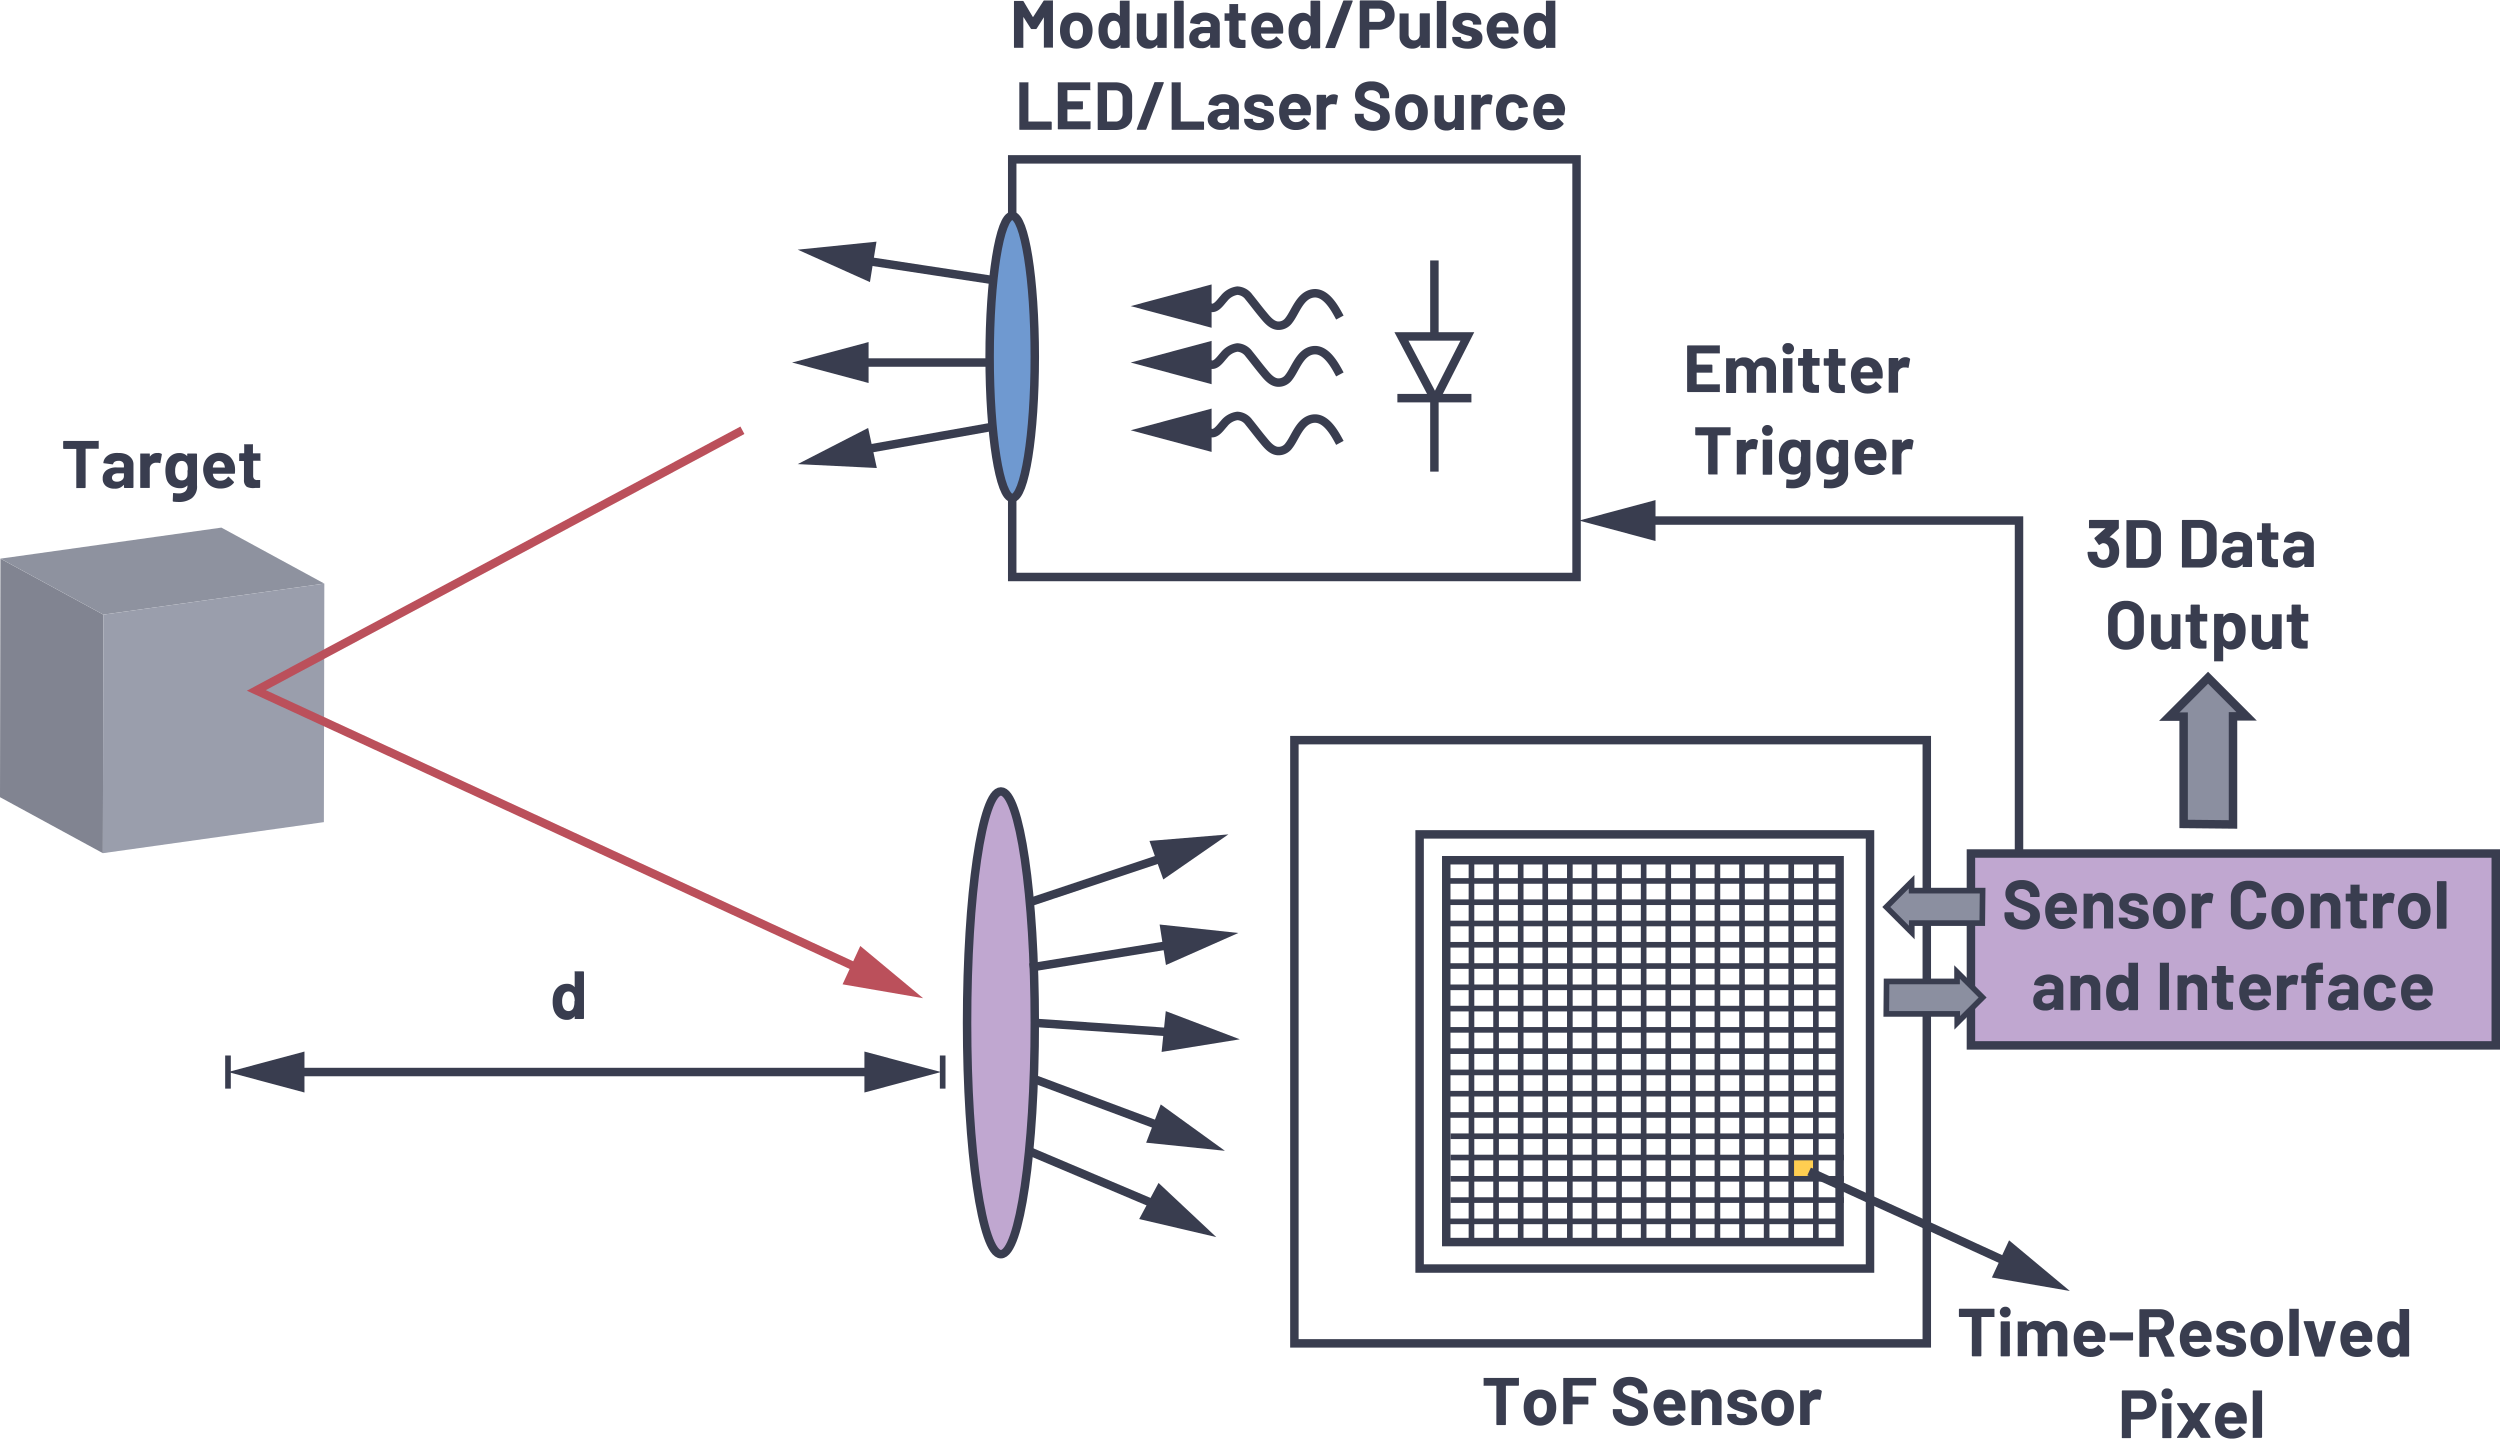 <svg id="ed5748d7-38c0-4cc1-9235-2049d974cf31" data-name="Layer 2" xmlns="http://www.w3.org/2000/svg" width="6.15in" height="3.54in" viewBox="0 0 442.99 254.85"><path d="M304.75,64.35a.21.21,0,0,1-.11,0H300.7a.05.05,0,0,0-.06.06v1.87a.05.05,0,0,0,.06.06h2.59a.14.14,0,0,1,.14.14v1.17a.15.15,0,0,1,0,.11.18.18,0,0,1-.1,0H300.7a.05.05,0,0,0-.06.06v1.95a.05.05,0,0,0,.06.06h3.94a.16.16,0,0,1,.11,0,.15.15,0,0,1,0,.1v1.17a.18.18,0,0,1,0,.1.15.15,0,0,1-.11,0h-5.55a.14.14,0,0,1-.14-.14V63.07a.14.14,0,0,1,.14-.14h5.55a.15.15,0,0,1,.11,0,.18.18,0,0,1,0,.1v1.17A.21.21,0,0,1,304.75,64.35Z" transform="translate(0 -1.8)" fill="#393d4f"/><path d="M314.17,65.64a2.26,2.26,0,0,1,.53,1.59v4a.14.14,0,0,1-.05.1.12.12,0,0,1-.1,0h-1.4a.15.15,0,0,1-.11,0,.18.18,0,0,1,0-.1V67.61a1.17,1.17,0,0,0-.25-.79.85.85,0,0,0-.67-.28.9.9,0,0,0-.69.28,1.17,1.17,0,0,0-.26.78v3.63a.18.18,0,0,1,0,.1.15.15,0,0,1-.11,0h-1.39a.14.14,0,0,1-.14-.14V67.61a1.12,1.12,0,0,0-.27-.78.84.84,0,0,0-.68-.29.92.92,0,0,0-.64.22,1,1,0,0,0-.31.64v3.83a.14.14,0,0,1-.14.14H306a.14.14,0,0,1-.14-.14V65.32a.15.15,0,0,1,0-.11.18.18,0,0,1,.1,0h1.41a.18.18,0,0,1,.1,0,.15.15,0,0,1,0,.11v.47a.08.08,0,0,0,0,0s0,0,.05,0a1.71,1.71,0,0,1,1.53-.73,2.09,2.09,0,0,1,1.05.25,1.71,1.71,0,0,1,.69.72s.05,0,.08,0a1.75,1.75,0,0,1,.72-.73,2.12,2.12,0,0,1,1-.24A1.94,1.94,0,0,1,314.17,65.64Z" transform="translate(0 -1.8)" fill="#393d4f"/><path d="M316.12,64.2a.93.93,0,0,1-.27-.68.89.89,0,0,1,.95-1,1,1,0,1,1-.68,1.63ZM316,71.33a.14.14,0,0,1-.05-.1V65.31a.16.16,0,0,1,.05-.11.12.12,0,0,1,.1,0h1.4a.15.15,0,0,1,.11,0,.21.21,0,0,1,0,.11v5.92a.18.18,0,0,1,0,.1.15.15,0,0,1-.11,0h-1.4A.12.12,0,0,1,316,71.33Z" transform="translate(0 -1.8)" fill="#393d4f"/><path d="M322.45,66.49a.14.14,0,0,1-.1.05h-1.16a.05.05,0,0,0-.06.06v2.55a.87.87,0,0,0,.17.59.63.63,0,0,0,.52.2h.39a.14.14,0,0,1,.11,0,.18.18,0,0,1,0,.1v1.15q0,.13-.15.15l-.72,0a2.66,2.66,0,0,1-1.48-.33,1.43,1.43,0,0,1-.51-1.25V66.6a.05.05,0,0,0-.06-.06h-.68a.16.16,0,0,1-.11-.05.15.15,0,0,1,0-.1V65.32a.14.14,0,0,1,.15-.15h.68a.05.05,0,0,0,.06-.06V63.68a.15.15,0,0,1,0-.11.18.18,0,0,1,.1,0H321a.18.18,0,0,1,.1,0,.15.15,0,0,1,0,.11v1.43a.05.05,0,0,0,.06.06h1.16a.18.18,0,0,1,.1,0,.15.15,0,0,1,0,.11v1.07A.12.12,0,0,1,322.45,66.49Z" transform="translate(0 -1.8)" fill="#393d4f"/><path d="M327,66.49a.14.14,0,0,1-.1.05h-1.15a.05.05,0,0,0-.06.06v2.55a.87.87,0,0,0,.16.59.64.64,0,0,0,.52.2h.4a.14.14,0,0,1,.14.14v1.15a.14.14,0,0,1-.14.15l-.72,0a2.7,2.7,0,0,1-1.49-.33,1.43,1.43,0,0,1-.51-1.25V66.6a.05.05,0,0,0-.06-.06h-.68a.14.14,0,0,1-.1-.05.12.12,0,0,1-.05-.1V65.32a.16.16,0,0,1,.05-.11.18.18,0,0,1,.1,0H324a.05.05,0,0,0,.06-.06V63.68a.16.16,0,0,1,.05-.11.15.15,0,0,1,.1,0h1.34a.14.14,0,0,1,.15.15v1.43a.05.05,0,0,0,.06.06h1.15a.18.18,0,0,1,.1,0,.15.15,0,0,1,0,.11v1.07A.12.12,0,0,1,327,66.49Z" transform="translate(0 -1.8)" fill="#393d4f"/><path d="M333.59,68.66a.14.14,0,0,1-.16.14h-3.71c-.05,0-.06,0-.05.06a3,3,0,0,0,.13.49,1.27,1.27,0,0,0,1.28.67,1.46,1.46,0,0,0,1.21-.63.15.15,0,0,1,.11-.07.15.15,0,0,1,.08.05l.87.86s.06.07.06.1a.29.29,0,0,1-.05.1,2.63,2.63,0,0,1-1,.77,3.42,3.42,0,0,1-1.37.27,3.15,3.15,0,0,1-1.75-.47,2.6,2.6,0,0,1-1-1.32,4.1,4.1,0,0,1-.26-1.58,3.51,3.51,0,0,1,.18-1.17,2.84,2.84,0,0,1,4.54-1.17,3.08,3.08,0,0,1,.88,1.87A5.6,5.6,0,0,1,333.59,68.66Zm-3.85-1.41a2.49,2.49,0,0,0-.08.38.05.05,0,0,0,.06.06h2.08c.05,0,.06,0,.05-.06l-.06-.33a1,1,0,0,0-1.05-.76A1,1,0,0,0,329.74,67.25Z" transform="translate(0 -1.8)" fill="#393d4f"/><path d="M338.39,65.26c.07,0,.09.09.07.18l-.25,1.37c0,.1-.06.13-.17.09a1.33,1.33,0,0,0-.42-.06l-.26,0a1.19,1.19,0,0,0-.73.32,1,1,0,0,0-.3.75v3.3a.14.14,0,0,1-.05.1.12.12,0,0,1-.1,0h-1.4a.15.15,0,0,1-.11,0,.18.18,0,0,1,0-.1V65.32a.14.14,0,0,1,.15-.15h1.4a.15.15,0,0,1,.1,0,.16.16,0,0,1,.05.11v.46s0,0,0,0,0,0,0,0a1.51,1.51,0,0,1,1.32-.72A1.14,1.14,0,0,1,338.39,65.26Z" transform="translate(0 -1.8)" fill="#393d4f"/><path d="M306.65,77.44a.15.15,0,0,1,0,.11v1.18a.14.14,0,0,1-.14.14H304.4a.05.05,0,0,0-.06.06V85.7a.15.15,0,0,1,0,.1.16.16,0,0,1-.11,0h-1.4a.18.18,0,0,1-.15-.15V78.93a.05.05,0,0,0-.06-.06h-2.09a.14.14,0,0,1-.14-.14V77.55a.15.15,0,0,1,0-.11.18.18,0,0,1,.1,0h6.06A.18.18,0,0,1,306.65,77.44Z" transform="translate(0 -1.8)" fill="#393d4f"/><path d="M311.42,79.73c.07,0,.09.09.08.18l-.26,1.38c0,.09-.06.12-.16.08a1.33,1.33,0,0,0-.42-.06l-.27,0a1.25,1.25,0,0,0-.73.32,1,1,0,0,0-.3.76V85.7a.15.15,0,0,1,0,.1.16.16,0,0,1-.11,0h-1.4a.12.12,0,0,1-.1,0,.12.12,0,0,1,0-.1V79.79a.13.13,0,0,1,0-.1.12.12,0,0,1,.1,0h1.4a.15.15,0,0,1,.11,0,.18.18,0,0,1,0,.1v.46a.08.08,0,0,0,0,0s0,0,0,0a1.52,1.52,0,0,1,1.32-.73A1.2,1.2,0,0,1,311.42,79.73Z" transform="translate(0 -1.8)" fill="#393d4f"/><path d="M312.5,78.68a1,1,0,0,1-.27-.69.91.91,0,0,1,.95-.95.92.92,0,0,1,.95.95,1,1,0,0,1-.27.69.93.93,0,0,1-.68.27A.91.91,0,0,1,312.5,78.68Zm-.15,7.12a.15.15,0,0,1,0-.1V79.78a.15.15,0,0,1,0-.1.16.16,0,0,1,.11-.05h1.4a.18.18,0,0,1,.15.15V85.7a.18.18,0,0,1-.15.15h-1.4A.16.16,0,0,1,312.35,85.8Z" transform="translate(0 -1.8)" fill="#393d4f"/><path d="M319.14,79.69a.13.13,0,0,1,.1,0h1.41a.14.14,0,0,1,.14.14v5.5a2.63,2.63,0,0,1-.91,2.26,3.79,3.79,0,0,1-2.33.67,8.32,8.32,0,0,1-.94-.06c-.08,0-.12-.06-.12-.16l.05-1.24c0-.1.06-.15.17-.13a4.62,4.62,0,0,0,.79.07,1.79,1.79,0,0,0,1.18-.34,1.29,1.29,0,0,0,.42-1.08s0,0,0,0,0,0,0,0a1.74,1.74,0,0,1-1.34.5,2.81,2.81,0,0,1-1.43-.38,2.06,2.06,0,0,1-.93-1.22,4.77,4.77,0,0,1-.18-1.44,4.62,4.62,0,0,1,.21-1.53,2.4,2.4,0,0,1,.86-1.18,2.25,2.25,0,0,1,1.39-.45,1.8,1.8,0,0,1,1.42.55s0,0,0,0,0,0,0,0v-.29A.13.13,0,0,1,319.14,79.69Zm0,3a4.3,4.3,0,0,0,0-.58,1.59,1.59,0,0,0-.08-.39,1.07,1.07,0,0,0-.36-.52A1,1,0,0,0,318,81a1,1,0,0,0-.62.2,1.16,1.16,0,0,0-.37.52,2.4,2.4,0,0,0-.17,1,2.21,2.21,0,0,0,.15,1,1,1,0,0,0,.37.53,1.09,1.09,0,0,0,.65.2,1,1,0,0,0,.63-.2,1,1,0,0,0,.35-.51A3.72,3.72,0,0,0,319.1,82.7Z" transform="translate(0 -1.8)" fill="#393d4f"/><path d="M325.82,79.69a.13.13,0,0,1,.1,0h1.41a.14.14,0,0,1,.14.14v5.5a2.63,2.63,0,0,1-.91,2.26,3.79,3.79,0,0,1-2.33.67,8.18,8.18,0,0,1-.94-.06c-.08,0-.12-.06-.12-.16l.05-1.24c0-.1,0-.15.17-.13a4.53,4.53,0,0,0,.79.07,1.79,1.79,0,0,0,1.18-.34,1.29,1.29,0,0,0,.42-1.08s0,0,0,0,0,0-.05,0a1.7,1.7,0,0,1-1.33.5,2.81,2.81,0,0,1-1.43-.38,2.06,2.06,0,0,1-.93-1.22,4.44,4.44,0,0,1-.19-1.44,4.59,4.59,0,0,1,.22-1.53,2.38,2.38,0,0,1,.85-1.18,2.28,2.28,0,0,1,1.4-.45,1.77,1.77,0,0,1,1.41.55s0,0,.05,0,0,0,0,0v-.29A.13.13,0,0,1,325.82,79.69Zm0,3a4.3,4.3,0,0,0,0-.58,1.59,1.59,0,0,0-.08-.39,1.07,1.07,0,0,0-.36-.52,1,1,0,0,0-.63-.2,1,1,0,0,0-.61.2,1.16,1.16,0,0,0-.37.52,3.12,3.12,0,0,0,0,1.94,1,1,0,0,0,1,.73,1,1,0,0,0,.64-.2,1,1,0,0,0,.35-.51A4.19,4.19,0,0,0,325.78,82.7Z" transform="translate(0 -1.8)" fill="#393d4f"/><path d="M334.2,83.13a.15.15,0,0,1-.16.15h-3.71c-.05,0-.07,0-.05.06a2.14,2.14,0,0,0,.13.48,1.25,1.25,0,0,0,1.27.67,1.43,1.43,0,0,0,1.22-.62.13.13,0,0,1,.11-.07.12.12,0,0,1,.08,0l.87.86a.15.15,0,0,1,.05.11.2.2,0,0,1,0,.09,2.71,2.71,0,0,1-1,.77,3.45,3.45,0,0,1-1.37.27,3.07,3.07,0,0,1-1.75-.47,2.59,2.59,0,0,1-1-1.31,4.15,4.15,0,0,1-.25-1.58,3.43,3.43,0,0,1,.18-1.17,2.67,2.67,0,0,1,1-1.37,2.73,2.73,0,0,1,1.64-.5,2.62,2.62,0,0,1,1.92.7,3.06,3.06,0,0,1,.89,1.87A5.44,5.44,0,0,1,334.2,83.13Zm-3.85-1.41a2.65,2.65,0,0,0-.08.39.05.05,0,0,0,.06.06h2.08s.06,0,0-.06c0-.24-.06-.35-.06-.34a1,1,0,0,0-.38-.56,1.08,1.08,0,0,0-.66-.2A1,1,0,0,0,330.35,81.72Z" transform="translate(0 -1.8)" fill="#393d4f"/><path d="M339,79.73a.15.15,0,0,1,.07.18l-.25,1.38c0,.09-.06.12-.17.08a1.33,1.33,0,0,0-.42-.06l-.26,0a1.28,1.28,0,0,0-.74.32,1,1,0,0,0-.3.76V85.7a.12.12,0,0,1,0,.1.14.14,0,0,1-.1,0h-1.41a.14.14,0,0,1-.1,0,.12.12,0,0,1,0-.1V79.79a.14.14,0,0,1,.14-.14h1.41a.14.14,0,0,1,.14.14v.46a.05.05,0,0,0,0,0,0,0,0,0,0,0,0,1.52,1.52,0,0,1,1.32-.73A1.26,1.26,0,0,1,339,79.73Z" transform="translate(0 -1.8)" fill="#393d4f"/><path d="M375.51,99.5a3.38,3.38,0,0,1-.21,1.21,2.35,2.35,0,0,1-1,1.2,2.91,2.91,0,0,1-1.6.44,2.84,2.84,0,0,1-1.61-.46,2.57,2.57,0,0,1-1-1.24,3.69,3.69,0,0,1-.19-1c0-.09.05-.14.15-.14h1.41c.1,0,.15.05.15.14a2.09,2.09,0,0,0,.13.6.92.92,0,0,0,.35.48,1,1,0,0,0,.59.18.93.93,0,0,0,.92-.59,2,2,0,0,0,.17-.85,2.14,2.14,0,0,0-.18-.93,1,1,0,0,0-.93-.56.49.49,0,0,0-.27.08,2.15,2.15,0,0,0-.35.22.21.21,0,0,1-.1,0,.11.11,0,0,1-.1-.08l-.71-1a.11.11,0,0,1,0-.08.17.17,0,0,1,.05-.12l1.91-1.68a.06.06,0,0,0,0,0,.05.05,0,0,0,0,0h-2.83a.18.18,0,0,1-.1,0,.15.15,0,0,1,0-.11V94a.14.14,0,0,1,.14-.14h5a.12.12,0,0,1,.1,0,.14.14,0,0,1,.05.1v1.33a.24.24,0,0,1-.09.18l-1.57,1.45s0,0,0,0,0,0,0,0a2,2,0,0,1,1.49,1.24A3.21,3.21,0,0,1,375.51,99.5Z" transform="translate(0 -1.8)" fill="#393d4f"/><path d="M376.8,102.21a.18.18,0,0,1,0-.1V94a.18.18,0,0,1,0-.1.15.15,0,0,1,.11,0h3a3.71,3.71,0,0,1,1.58.32,2.44,2.44,0,0,1,1.05.9,2.39,2.39,0,0,1,.37,1.34v3.32a2.39,2.39,0,0,1-.37,1.34,2.44,2.44,0,0,1-1.05.9,3.57,3.57,0,0,1-1.58.32h-3A.15.15,0,0,1,376.8,102.21Zm1.72-1.42H380a1.13,1.13,0,0,0,.89-.37,1.47,1.47,0,0,0,.36-1V96.64a1.48,1.48,0,0,0-.34-1,1.19,1.19,0,0,0-.92-.37h-1.44a.05.05,0,0,0-.06.06v5.4A.05.05,0,0,0,378.52,100.79Z" transform="translate(0 -1.8)" fill="#393d4f"/><path d="M386.63,102.21a.13.13,0,0,1,0-.1V94a.14.14,0,0,1,.14-.14h3a3.71,3.71,0,0,1,1.58.32,2.33,2.33,0,0,1,1.05.9,2.39,2.39,0,0,1,.38,1.34v3.32a2.39,2.39,0,0,1-.38,1.34,2.33,2.33,0,0,1-1.05.9,3.57,3.57,0,0,1-1.58.32h-3A.13.13,0,0,1,386.63,102.21Zm1.71-1.42h1.45a1.16,1.16,0,0,0,.9-.37,1.42,1.42,0,0,0,.35-1V96.64a1.43,1.43,0,0,0-.34-1,1.18,1.18,0,0,0-.92-.37h-1.44a.05.05,0,0,0-.06.06v5.4A.05.05,0,0,0,388.34,100.79Z" transform="translate(0 -1.8)" fill="#393d4f"/><path d="M397.76,96.23a2.3,2.3,0,0,1,.95.74,1.71,1.71,0,0,1,.34,1v4.09a.14.14,0,0,1-.14.14h-1.4a.14.14,0,0,1-.11,0,.18.18,0,0,1,0-.1v-.4a.08.08,0,0,0,0,0s0,0,0,0a1.92,1.92,0,0,1-1.62.66,2.35,2.35,0,0,1-1.52-.46,1.64,1.64,0,0,1-.57-1.35,1.71,1.71,0,0,1,.65-1.44,2.93,2.93,0,0,1,1.85-.51h1.22s.06,0,.06-.07v-.26a.8.8,0,0,0-.24-.62,1,1,0,0,0-.72-.22,1.29,1.29,0,0,0-.62.13.64.64,0,0,0-.32.37q0,.14-.15.12l-1.46-.19c-.09,0-.14,0-.13-.11a1.66,1.66,0,0,1,.4-.92,2.36,2.36,0,0,1,.94-.63,3.38,3.38,0,0,1,1.3-.23A3.46,3.46,0,0,1,397.76,96.23ZM397,100.8a.85.85,0,0,0,.36-.71v-.43a.05.05,0,0,0-.06-.06h-.86a1.57,1.57,0,0,0-.85.2.7.7,0,0,0-.08,1.1,1,1,0,0,0,.61.18A1.36,1.36,0,0,0,397,100.8Z" transform="translate(0 -1.8)" fill="#393d4f"/><path d="M403.75,97.37a.16.16,0,0,1-.11,0h-1.15a.05.05,0,0,0-.06.06V100a.87.87,0,0,0,.16.59.64.64,0,0,0,.52.2h.4a.14.14,0,0,1,.14.14v1.15a.13.13,0,0,1-.14.15l-.72,0a2.72,2.72,0,0,1-1.49-.33,1.4,1.4,0,0,1-.5-1.25V97.48a.05.05,0,0,0-.06-.06h-.69a.14.14,0,0,1-.1,0,.12.12,0,0,1,0-.1V96.2a.15.15,0,0,1,0-.11.18.18,0,0,1,.1,0h.69a.05.05,0,0,0,.06-.06V94.56a.15.15,0,0,1,0-.11.18.18,0,0,1,.1,0h1.35a.18.18,0,0,1,.1,0,.15.15,0,0,1,0,.11V96a.05.05,0,0,0,.06.06h1.15a.14.14,0,0,1,.15.15v1.07A.15.15,0,0,1,403.75,97.37Z" transform="translate(0 -1.8)" fill="#393d4f"/><path d="M408.66,96.23a2.34,2.34,0,0,1,1,.74,1.71,1.71,0,0,1,.34,1v4.09a.14.14,0,0,1-.14.14h-1.41a.14.14,0,0,1-.14-.14v-.4a.05.05,0,0,0,0,0s0,0-.05,0a1.89,1.89,0,0,1-1.62.66,2.33,2.33,0,0,1-1.51-.46,1.62,1.62,0,0,1-.58-1.35,1.73,1.73,0,0,1,.65-1.44,2.93,2.93,0,0,1,1.85-.51h1.23s.06,0,.06-.07v-.26a.8.8,0,0,0-.24-.62,1,1,0,0,0-.72-.22,1.27,1.27,0,0,0-.62.13.61.61,0,0,0-.32.37c0,.09-.08.13-.16.12l-1.45-.19c-.1,0-.14,0-.13-.11a1.59,1.59,0,0,1,.4-.92,2.36,2.36,0,0,1,.94-.63,3.35,3.35,0,0,1,1.3-.23A3.41,3.41,0,0,1,408.66,96.23Zm-.75,4.57a.85.85,0,0,0,.36-.71v-.43a.05.05,0,0,0-.06-.06h-.87a1.59,1.59,0,0,0-.85.2.67.67,0,0,0-.3.58.62.62,0,0,0,.23.52.94.94,0,0,0,.61.18A1.38,1.38,0,0,0,407.91,100.8Z" transform="translate(0 -1.8)" fill="#393d4f"/><path d="M375.06,116.47a2.69,2.69,0,0,1-1.11-1.08,3.09,3.09,0,0,1-.4-1.6v-2.58a3.07,3.07,0,0,1,.4-1.58,2.7,2.7,0,0,1,1.11-1.06,3.35,3.35,0,0,1,1.65-.38,3.39,3.39,0,0,1,1.66.38,2.7,2.7,0,0,1,1.11,1.06,3.07,3.07,0,0,1,.4,1.58v2.58a3.15,3.15,0,0,1-.4,1.61,2.63,2.63,0,0,1-1.11,1.08,3.51,3.51,0,0,1-1.66.38A3.35,3.35,0,0,1,375.06,116.47Zm2.72-1.49a1.57,1.57,0,0,0,.41-1.13V111.2a1.6,1.6,0,0,0-.41-1.13,1.56,1.56,0,0,0-2.13,0,1.6,1.6,0,0,0-.41,1.13v2.65a1.57,1.57,0,0,0,.41,1.13,1.39,1.39,0,0,0,1.06.42A1.42,1.42,0,0,0,377.78,115Z" transform="translate(0 -1.8)" fill="#393d4f"/><path d="M384.71,110.57a.15.15,0,0,1,.11,0h1.4a.14.14,0,0,1,.14.14v5.91a.12.12,0,0,1,0,.1.14.14,0,0,1-.1,0h-1.4a.16.16,0,0,1-.11,0,.12.12,0,0,1,0-.1v-.41s0,0,0,0,0,0,0,0a1.74,1.74,0,0,1-1.49.65,2.09,2.09,0,0,1-1.5-.55,2,2,0,0,1-.59-1.56v-4a.14.14,0,0,1,.14-.14h1.4a.14.14,0,0,1,.14.14v3.61a1.17,1.17,0,0,0,.26.78.89.89,0,0,0,.71.3,1,1,0,0,0,.68-.24,1.12,1.12,0,0,0,.32-.65v-3.8A.13.13,0,0,1,384.71,110.57Z" transform="translate(0 -1.8)" fill="#393d4f"/><path d="M391.12,111.85a.15.15,0,0,1-.11,0h-1.15a.05.05,0,0,0-.06.06v2.56a.9.9,0,0,0,.16.59.64.64,0,0,0,.52.19h.4a.13.13,0,0,1,.1,0,.15.15,0,0,1,0,.11v1.14a.15.15,0,0,1-.14.16l-.72,0a2.72,2.72,0,0,1-1.49-.33,1.4,1.4,0,0,1-.5-1.25V112a.05.05,0,0,0-.06-.06h-.69a.13.13,0,0,1-.1,0,.15.15,0,0,1,0-.11v-1.07a.14.14,0,0,1,.14-.14h.69a.05.05,0,0,0,.06-.06V109a.14.14,0,0,1,.14-.14h1.35a.14.14,0,0,1,.14.14v1.44a.05.05,0,0,0,.06.06H391a.15.15,0,0,1,.11,0,.18.18,0,0,1,0,.1v1.07A.21.21,0,0,1,391.12,111.85Z" transform="translate(0 -1.8)" fill="#393d4f"/><path d="M397.91,113.64a4.78,4.78,0,0,1-.23,1.51,2.68,2.68,0,0,1-.87,1.22,2.38,2.38,0,0,1-1.47.45,1.63,1.63,0,0,1-1.35-.6s0,0-.05,0a.08.08,0,0,0,0,0v2.58a.21.21,0,0,1,0,.11.15.15,0,0,1-.11,0h-1.4a.13.13,0,0,1-.1,0,.15.15,0,0,1,0-.11v-8.15a.14.14,0,0,1,.14-.14h1.4a.15.15,0,0,1,.11,0,.18.18,0,0,1,0,.1v.4s0,0,0,0,0,0,.05,0a1.66,1.66,0,0,1,1.39-.66,2.28,2.28,0,0,1,1.44.46,2.63,2.63,0,0,1,.87,1.3A4.47,4.47,0,0,1,397.91,113.64Zm-1.76,0a2.43,2.43,0,0,0-.25-1.2.93.93,0,0,0-.89-.52.89.89,0,0,0-.83.52,2.41,2.41,0,0,0-.25,1.22,2.44,2.44,0,0,0,.27,1.25.87.87,0,0,0,.81.48.93.93,0,0,0,.84-.47A2.35,2.35,0,0,0,396.15,113.61Z" transform="translate(0 -1.8)" fill="#393d4f"/><path d="M402.64,110.57a.15.15,0,0,1,.11,0h1.4a.12.12,0,0,1,.1,0,.14.14,0,0,1,.05.1v5.91a.18.18,0,0,1-.15.15h-1.4a.16.16,0,0,1-.11,0,.15.15,0,0,1,0-.1v-.41s0,0,0,0,0,0-.05,0a1.74,1.74,0,0,1-1.49.65,2.09,2.09,0,0,1-1.5-.55,2,2,0,0,1-.59-1.56v-4a.18.18,0,0,1,0-.1.15.15,0,0,1,.11,0h1.39a.14.14,0,0,1,.14.14v3.61a1.17,1.17,0,0,0,.26.78.89.89,0,0,0,.72.3,1,1,0,0,0,.67-.24,1.12,1.12,0,0,0,.32-.65v-3.8A.18.18,0,0,1,402.64,110.57Z" transform="translate(0 -1.8)" fill="#393d4f"/><path d="M409.05,111.85a.15.15,0,0,1-.11,0h-1.15a.05.05,0,0,0-.06.06v2.56a1,1,0,0,0,.16.59.66.66,0,0,0,.53.19h.39a.12.12,0,0,1,.1,0,.16.16,0,0,1,0,.11v1.14c0,.09,0,.14-.15.16l-.72,0a2.72,2.72,0,0,1-1.49-.33,1.43,1.43,0,0,1-.5-1.25V112a.05.05,0,0,0-.06-.06h-.69a.13.13,0,0,1-.1,0,.15.15,0,0,1,0-.11v-1.07a.14.14,0,0,1,.14-.14H406a.05.05,0,0,0,.06-.06V109a.14.14,0,0,1,.14-.14h1.35a.14.14,0,0,1,.14.14v1.44a.05.05,0,0,0,.06.06h1.15a.15.15,0,0,1,.11,0,.18.18,0,0,1,0,.1v1.07A.21.21,0,0,1,409.05,111.85Z" transform="translate(0 -1.8)" fill="#393d4f"/><path d="M353.41,233.68a.18.18,0,0,1,0,.1V235a.18.18,0,0,1,0,.1.15.15,0,0,1-.11,0h-2.15a.05.05,0,0,0-.06.06v6.77a.14.14,0,0,1-.14.14h-1.41a.14.14,0,0,1-.14-.14v-6.77a.05.05,0,0,0-.06-.06h-2.09a.14.14,0,0,1-.14-.14v-1.19a.14.14,0,0,1,.14-.14h6.05A.15.15,0,0,1,353.41,233.68Z" transform="translate(0 -1.8)" fill="#393d4f"/><path d="M354.65,234.91a.95.95,0,0,1,.68-1.63.89.89,0,0,1,.95.95.93.93,0,0,1-.27.68.91.91,0,0,1-.68.27A.94.94,0,0,1,354.65,234.91Zm-.14,7.13a.13.13,0,0,1,0-.1V236a.14.14,0,0,1,.14-.14H356a.14.14,0,0,1,.14.14v5.93a.14.14,0,0,1-.14.14h-1.41A.13.13,0,0,1,354.51,242Z" transform="translate(0 -1.8)" fill="#393d4f"/><path d="M365.79,236.35a2.22,2.22,0,0,1,.53,1.59v4a.14.14,0,0,1-.14.14h-1.41a.14.14,0,0,1-.14-.14v-3.62a1.17,1.17,0,0,0-.25-.79.87.87,0,0,0-.68-.28.88.88,0,0,0-.68.28,1.1,1.1,0,0,0-.26.78v3.63a.14.14,0,0,1-.05.1.12.12,0,0,1-.1,0h-1.39a.12.12,0,0,1-.1,0,.14.14,0,0,1-.05-.1v-3.62a1.12,1.12,0,0,0-.26-.78.86.86,0,0,0-.68-.29,1,1,0,0,0-.65.22,1,1,0,0,0-.3.64v3.83a.14.14,0,0,1-.05.1.12.12,0,0,1-.1,0h-1.4a.12.12,0,0,1-.1,0,.14.14,0,0,1,0-.1V236a.16.16,0,0,1,0-.11.15.15,0,0,1,.1,0H359a.15.15,0,0,1,.1,0,.16.16,0,0,1,.05.11v.47s0,0,0,.05,0,0,.05,0a1.71,1.71,0,0,1,1.52-.73,2.16,2.16,0,0,1,1.06.25,1.71,1.71,0,0,1,.69.72c0,.05.05.05.08,0a1.73,1.73,0,0,1,.71-.73,2.13,2.13,0,0,1,1-.24A1.88,1.88,0,0,1,365.79,236.35Z" transform="translate(0 -1.8)" fill="#393d4f"/><path d="M373,239.37a.13.13,0,0,1-.15.14h-3.71c-.05,0-.07,0-.05.06a2.38,2.38,0,0,0,.13.49,1.25,1.25,0,0,0,1.27.67,1.46,1.46,0,0,0,1.22-.63.15.15,0,0,1,.11-.07.15.15,0,0,1,.08.05l.86.86s.06.07.06.1a.22.22,0,0,1,0,.1,2.71,2.71,0,0,1-1,.77,3.45,3.45,0,0,1-1.37.27,3.13,3.13,0,0,1-1.75-.47,2.62,2.62,0,0,1-1-1.32,4.12,4.12,0,0,1-.25-1.58,3.51,3.51,0,0,1,.18-1.17,2.64,2.64,0,0,1,1-1.36,2.94,2.94,0,0,1,3.56.19,3.09,3.09,0,0,1,.89,1.87A5.65,5.65,0,0,1,373,239.37ZM369.18,238a2.49,2.49,0,0,0-.08.38.05.05,0,0,0,.06.06h2.07s.07,0,0-.06l-.06-.34a1.06,1.06,0,0,0-.38-.56,1.09,1.09,0,0,0-.66-.19A1,1,0,0,0,369.18,238Z" transform="translate(0 -1.8)" fill="#393d4f"/><path d="M373.84,239.21a.16.16,0,0,1,0-.11v-1.17a.14.14,0,0,1,0-.1.12.12,0,0,1,.1,0h3.92a.15.15,0,0,1,.11,0,.18.18,0,0,1,0,.1v1.17a.14.14,0,0,1-.15.15h-3.92A.15.15,0,0,1,373.84,239.21Z" transform="translate(0 -1.8)" fill="#393d4f"/><path d="M383.53,242l-1.5-3.34a.08.08,0,0,0-.07,0h-1.12a.05.05,0,0,0-.06.06v3.3a.14.14,0,0,1-.14.14h-1.41a.14.14,0,0,1-.14-.14v-8.16a.14.14,0,0,1,.14-.14h3.44A2.8,2.8,0,0,1,384,234a2.2,2.2,0,0,1,.9.89,2.79,2.79,0,0,1,.32,1.34,2.42,2.42,0,0,1-.41,1.41,2.21,2.21,0,0,1-1.14.83s-.05,0,0,.08l1.64,3.41,0,.07c0,.07,0,.1-.13.1H383.7A.16.16,0,0,1,383.53,242Zm-2.75-6.81v2.06a.05.05,0,0,0,.06.06h1.58a1.15,1.15,0,0,0,.82-.3,1.12,1.12,0,0,0,0-1.57,1.12,1.12,0,0,0-.82-.31h-1.58A.05.05,0,0,0,380.78,235.16Z" transform="translate(0 -1.8)" fill="#393d4f"/><path d="M391.87,239.37a.14.14,0,0,1-.16.14H388c-.05,0-.06,0-.05.06a2.43,2.43,0,0,0,.14.49,1.24,1.24,0,0,0,1.27.67,1.46,1.46,0,0,0,1.21-.63.15.15,0,0,1,.11-.07.15.15,0,0,1,.08.05l.87.86s.06.07.06.1a.29.29,0,0,1-.05.1,2.56,2.56,0,0,1-1,.77,3.42,3.42,0,0,1-1.37.27,3.15,3.15,0,0,1-1.75-.47,2.6,2.6,0,0,1-1-1.32,4.1,4.1,0,0,1-.26-1.58,3.51,3.51,0,0,1,.18-1.17,2.84,2.84,0,0,1,4.54-1.17,3.08,3.08,0,0,1,.88,1.87A5.6,5.6,0,0,1,391.87,239.37ZM388,238a2.49,2.49,0,0,0-.08.38.05.05,0,0,0,.06.06h2.08c.05,0,.06,0,.05-.06l-.06-.34a1.12,1.12,0,0,0-.38-.56,1.11,1.11,0,0,0-.67-.19A1,1,0,0,0,388,238Z" transform="translate(0 -1.8)" fill="#393d4f"/><path d="M394,241.94a2.23,2.23,0,0,1-.93-.64,1.47,1.47,0,0,1-.33-.93v-.12a.12.12,0,0,1,0-.1.14.14,0,0,1,.1-.05h1.34a.14.14,0,0,1,.1.05.12.12,0,0,1,0,.1h0a.53.53,0,0,0,.29.45,1.34,1.34,0,0,0,.74.19,1.17,1.17,0,0,0,.66-.16.49.49,0,0,0,.26-.41.35.35,0,0,0-.22-.32,3.08,3.08,0,0,0-.71-.23,7.43,7.43,0,0,1-.89-.28,3.77,3.77,0,0,1-1.22-.65,1.36,1.36,0,0,1-.46-1.11,1.69,1.69,0,0,1,.69-1.42,2.94,2.94,0,0,1,1.83-.52,3.5,3.5,0,0,1,1.35.24,2.1,2.1,0,0,1,.89.7,1.64,1.64,0,0,1,.32,1,.12.12,0,0,1,0,.1.14.14,0,0,1-.1.05h-1.29a.14.14,0,0,1-.1-.05.12.12,0,0,1,0-.1.51.51,0,0,0-.27-.44,1.2,1.2,0,0,0-.72-.19,1.28,1.28,0,0,0-.65.15.46.46,0,0,0-.25.4.38.38,0,0,0,.25.36,4.34,4.34,0,0,0,.82.25l.3.08.36.1a4,4,0,0,1,1.35.65,1.44,1.44,0,0,1,.49,1.16,1.65,1.65,0,0,1-.7,1.4,3.23,3.23,0,0,1-1.89.5A4,4,0,0,1,394,241.94Z" transform="translate(0 -1.8)" fill="#393d4f"/><path d="M399.94,241.65a2.72,2.72,0,0,1-1-1.45,4.41,4.41,0,0,1-.16-1.23,4.62,4.62,0,0,1,.16-1.28,2.66,2.66,0,0,1,1-1.4,2.92,2.92,0,0,1,1.73-.5,2.74,2.74,0,0,1,1.68.5,2.65,2.65,0,0,1,1,1.39,4.38,4.38,0,0,1,.19,1.27,4.26,4.26,0,0,1-.17,1.21,2.7,2.7,0,0,1-1,1.48,2.76,2.76,0,0,1-1.72.54A2.87,2.87,0,0,1,399.94,241.65Zm2.4-1.17a1.29,1.29,0,0,0,.4-.67,3.61,3.61,0,0,0,.09-.84,3.55,3.55,0,0,0-.09-.86,1.45,1.45,0,0,0-.41-.64,1,1,0,0,0-.67-.22,1,1,0,0,0-.68.22,1.34,1.34,0,0,0-.39.64,2.72,2.72,0,0,0-.1.86,3.06,3.06,0,0,0,.09.84,1.29,1.29,0,0,0,.4.67,1,1,0,0,0,.69.24A1,1,0,0,0,402.34,240.48Z" transform="translate(0 -1.8)" fill="#393d4f"/><path d="M405.67,242a.18.18,0,0,1,0-.1v-8.16a.18.18,0,0,1,0-.1.15.15,0,0,1,.11,0h1.4a.12.12,0,0,1,.1,0,.14.14,0,0,1,.05.1v8.16a.14.14,0,0,1-.05.1.12.12,0,0,1-.1,0h-1.4A.15.15,0,0,1,405.67,242Z" transform="translate(0 -1.8)" fill="#393d4f"/><path d="M410.12,242,408.2,236a.13.13,0,0,1,0-.06c0-.07,0-.11.13-.11h1.55a.16.16,0,0,1,.17.12l1,3.66s0,0,0,0,0,0,0,0l1-3.66a.16.16,0,0,1,.17-.12l1.55,0a.14.14,0,0,1,.11.05.15.15,0,0,1,0,.12L412,242a.15.15,0,0,1-.16.12h-1.57A.16.16,0,0,1,410.12,242Z" transform="translate(0 -1.8)" fill="#393d4f"/><path d="M420.32,239.37a.14.14,0,0,1-.16.14h-3.71c-.05,0-.06,0-.05.06a2.43,2.43,0,0,0,.14.49,1.25,1.25,0,0,0,1.27.67,1.44,1.44,0,0,0,1.21-.63.15.15,0,0,1,.11-.07s.05,0,.08.05l.87.86s.06.07.06.1a.29.29,0,0,1-.05.1,2.56,2.56,0,0,1-1,.77,3.42,3.42,0,0,1-1.37.27,3.15,3.15,0,0,1-1.75-.47,2.65,2.65,0,0,1-1-1.32,4.1,4.1,0,0,1-.26-1.58,3.5,3.5,0,0,1,.19-1.17,2.62,2.62,0,0,1,1-1.36,3,3,0,0,1,3.57.19,3.08,3.08,0,0,1,.88,1.87A4.84,4.84,0,0,1,420.32,239.37ZM416.48,238a2.38,2.38,0,0,0-.09.38.05.05,0,0,0,.06.06h2.08c.05,0,.06,0,.05-.06l-.06-.34a1.06,1.06,0,0,0-.38-.56,1.11,1.11,0,0,0-.67-.19A1,1,0,0,0,416.48,238Z" transform="translate(0 -1.8)" fill="#393d4f"/><path d="M425.24,233.68a.13.13,0,0,1,.1,0h1.41a.14.14,0,0,1,.14.14v8.16a.14.14,0,0,1-.14.14h-1.41a.14.14,0,0,1-.14-.14v-.4s0,0,0,0,0,0-.05,0a1.61,1.61,0,0,1-1.38.67,2.28,2.28,0,0,1-1.44-.47,2.65,2.65,0,0,1-.88-1.29,5,5,0,0,1-.2-1.46,4.56,4.56,0,0,1,.22-1.5,2.54,2.54,0,0,1,.87-1.22,2.34,2.34,0,0,1,1.47-.45,1.61,1.61,0,0,1,1.34.6s0,0,.05,0a0,0,0,0,0,0,0v-2.58A.13.13,0,0,1,425.24,233.68Zm-.06,5.3a2.46,2.46,0,0,0-.26-1.26.86.86,0,0,0-.8-.47.94.94,0,0,0-.86.47A2.34,2.34,0,0,0,423,239a2.68,2.68,0,0,0,.25,1.21,1,1,0,0,0,.89.52.92.92,0,0,0,.84-.52A2.59,2.59,0,0,0,425.18,239Z" transform="translate(0 -1.8)" fill="#393d4f"/><path d="M380.86,248.43a2.23,2.23,0,0,1,.93.92,2.78,2.78,0,0,1,.33,1.37,2.59,2.59,0,0,1-.34,1.34,2.36,2.36,0,0,1-1,.89,3,3,0,0,1-1.42.32h-1.71a.05.05,0,0,0-.06.06v3.08a.13.13,0,0,1,0,.1.14.14,0,0,1-.1.05h-1.41a.14.14,0,0,1-.1-.05.13.13,0,0,1,0-.1v-8.17a.14.14,0,0,1,.14-.14h3.39A2.83,2.83,0,0,1,380.86,248.43Zm-.76,3.16a1.08,1.08,0,0,0,.34-.84,1.1,1.1,0,0,0-.34-.85,1.2,1.2,0,0,0-.88-.33h-1.53a.05.05,0,0,0-.06.06v2.22a.05.05,0,0,0,.06.06h1.53A1.19,1.19,0,0,0,380.1,251.59Z" transform="translate(0 -1.8)" fill="#393d4f"/><path d="M383.29,249.38a.91.91,0,0,1-.27-.68.92.92,0,0,1,1-.95.91.91,0,0,1,.95.95.91.91,0,0,1-.27.68,1,1,0,0,1-1.36,0Zm-.14,7.13a.13.13,0,0,1,0-.1v-5.92a.12.12,0,0,1,0-.1.14.14,0,0,1,.1,0h1.41a.14.14,0,0,1,.1,0,.12.12,0,0,1,0,.1v5.92a.13.13,0,0,1,0,.1.14.14,0,0,1-.1.05h-1.41A.14.14,0,0,1,383.15,256.51Z" transform="translate(0 -1.8)" fill="#393d4f"/><path d="M385.77,256.5a.11.11,0,0,1,0-.13l1.93-2.88a0,0,0,0,0,0-.07l-1.93-2.88a.19.19,0,0,1,0-.09q0-.09.12-.09h1.5a.19.19,0,0,1,.17.09l1.08,1.65q0,.08.09,0l1.08-1.65a.18.18,0,0,1,.16-.09h1.61c.06,0,.1,0,.11,0a.13.13,0,0,1,0,.13l-1.92,2.88a.09.09,0,0,0,0,.07l1.92,2.88a.29.29,0,0,1,0,.09c0,.06,0,.1-.11.1h-1.51a.21.21,0,0,1-.17-.1l-1.08-1.65c0-.05-.05-.05-.07,0l-1.08,1.65a.21.21,0,0,1-.17.1h-1.61A.11.11,0,0,1,385.77,256.5Z" transform="translate(0 -1.8)" fill="#393d4f"/><path d="M398.1,253.84a.14.14,0,0,1-.16.15h-3.71c-.05,0-.06,0-.05.06a2.85,2.85,0,0,0,.13.48,1.27,1.27,0,0,0,1.28.67,1.42,1.42,0,0,0,1.21-.62.14.14,0,0,1,.11-.08.15.15,0,0,1,.08.05l.87.86a.17.17,0,0,1,.06.11.28.28,0,0,1-.05.09,2.71,2.71,0,0,1-1,.77,3.45,3.45,0,0,1-1.37.27,3.15,3.15,0,0,1-1.75-.47,2.59,2.59,0,0,1-1-1.31,4.36,4.36,0,0,1-.25-1.58,3.43,3.43,0,0,1,.18-1.17,2.62,2.62,0,0,1,2.61-1.87,2.66,2.66,0,0,1,1.93.7,3.1,3.1,0,0,1,.88,1.87A5.44,5.44,0,0,1,398.1,253.84Zm-3.85-1.41a2.39,2.39,0,0,0-.08.39.05.05,0,0,0,.06.06h2.08s.06,0,0-.06c0-.24-.05-.35-.05-.34a1.08,1.08,0,0,0-.38-.56,1.07,1.07,0,0,0-.67-.2A1,1,0,0,0,394.25,252.43Z" transform="translate(0 -1.8)" fill="#393d4f"/><path d="M399.18,256.51a.18.18,0,0,1,0-.1v-8.15a.14.14,0,0,1,.15-.15h1.4a.18.18,0,0,1,.1,0,.16.16,0,0,1,0,.11v8.15a.18.18,0,0,1-.15.15h-1.4A.16.16,0,0,1,399.18,256.51Z" transform="translate(0 -1.8)" fill="#393d4f"/><path d="M269.15,245.85a.13.13,0,0,1,0,.1v1.19a.14.14,0,0,1-.14.14H266.9a.05.05,0,0,0-.06.06v6.77a.14.14,0,0,1-.14.14h-1.41a.14.14,0,0,1-.14-.14v-6.77a.05.05,0,0,0-.06-.06H263a.15.15,0,0,1-.11,0,.18.18,0,0,1,0-.1V246a.18.18,0,0,1,0-.1.15.15,0,0,1,.11,0h6.05A.13.13,0,0,1,269.15,245.85Z" transform="translate(0 -1.8)" fill="#393d4f"/><path d="M271.16,253.82a2.7,2.7,0,0,1-1-1.45,4.4,4.4,0,0,1-.17-1.23,4.61,4.61,0,0,1,.17-1.28,2.61,2.61,0,0,1,1-1.4,2.9,2.9,0,0,1,1.73-.5,2.78,2.78,0,0,1,1.68.5,2.63,2.63,0,0,1,1,1.39,4.07,4.07,0,0,1,.19,1.27,4.27,4.27,0,0,1-.16,1.21,2.76,2.76,0,0,1-1,1.48,2.79,2.79,0,0,1-1.73.54A2.87,2.87,0,0,1,271.16,253.82Zm2.41-1.17A1.34,1.34,0,0,0,274,252a3.12,3.12,0,0,0,.1-.84,3.08,3.08,0,0,0-.1-.86,1.29,1.29,0,0,0-.41-.64,1,1,0,0,0-.67-.22,1,1,0,0,0-.68.22,1.34,1.34,0,0,0-.39.64,3.12,3.12,0,0,0-.09.86,3.6,3.6,0,0,0,.08.84,1.29,1.29,0,0,0,.4.67,1,1,0,0,0,.69.24A1,1,0,0,0,273.57,252.65Z" transform="translate(0 -1.8)" fill="#393d4f"/><path d="M282.75,247.23a.18.18,0,0,1-.1,0h-3.93a.05.05,0,0,0-.06.06v1.87a.05.05,0,0,0,.06.06h2.58a.12.12,0,0,1,.1,0,.14.14,0,0,1,.05.1v1.17a.16.16,0,0,1-.05.11.15.15,0,0,1-.1,0h-2.58a.05.05,0,0,0-.06.06v3.33a.18.18,0,0,1,0,.1.15.15,0,0,1-.11,0h-1.4a.13.13,0,0,1-.1,0,.14.14,0,0,1-.05-.1V246a.14.14,0,0,1,.05-.1.13.13,0,0,1,.1,0h5.54a.14.14,0,0,1,.14.14v1.17A.15.15,0,0,1,282.75,247.23Z" transform="translate(0 -1.8)" fill="#393d4f"/><path d="M287.29,254a2.46,2.46,0,0,1-1.11-.88,2.31,2.31,0,0,1-.39-1.33v-.27a.14.14,0,0,1,0-.1.12.12,0,0,1,.1,0h1.37a.14.14,0,0,1,.14.14v.18a1,1,0,0,0,.44.82,2,2,0,0,0,1.21.33,1.39,1.39,0,0,0,.94-.27.86.86,0,0,0,.32-.67.68.68,0,0,0-.2-.49,1.63,1.63,0,0,0-.52-.35q-.33-.15-1.05-.42a9.7,9.7,0,0,1-1.36-.56,2.88,2.88,0,0,1-.94-.79,2,2,0,0,1-.38-1.24,2.21,2.21,0,0,1,.38-1.27,2.31,2.31,0,0,1,1-.83,3.82,3.82,0,0,1,1.52-.29,3.86,3.86,0,0,1,1.63.33,2.67,2.67,0,0,1,1.12.91,2.32,2.32,0,0,1,.4,1.36v.18a.14.14,0,0,1-.14.14h-1.39a.13.13,0,0,1-.1,0,.18.18,0,0,1,0-.1v-.1a1.11,1.11,0,0,0-.41-.86,1.69,1.69,0,0,0-1.14-.36,1.42,1.42,0,0,0-.88.24.79.79,0,0,0-.32.67.68.68,0,0,0,.19.5,1.51,1.51,0,0,0,.55.37c.24.11.62.26,1.13.44a13.76,13.76,0,0,1,1.34.56,2.68,2.68,0,0,1,.88.71,1.9,1.9,0,0,1,.39,1.24,2.17,2.17,0,0,1-.83,1.79,3.49,3.49,0,0,1-2.24.66A4.21,4.21,0,0,1,287.29,254Z" transform="translate(0 -1.8)" fill="#393d4f"/><path d="M298.64,251.54a.14.14,0,0,1-.15.14h-3.71s-.07,0,0,.06a2.38,2.38,0,0,0,.13.49,1.25,1.25,0,0,0,1.27.67,1.46,1.46,0,0,0,1.22-.63s.06-.07.1-.07a.14.14,0,0,1,.09.05l.86.86s.06.07.06.1a.22.22,0,0,1,0,.1,2.66,2.66,0,0,1-1,.77,3.37,3.37,0,0,1-1.36.27,3.13,3.13,0,0,1-1.75-.47,2.62,2.62,0,0,1-1-1.32A4.12,4.12,0,0,1,293,251a3.51,3.51,0,0,1,.18-1.17,2.59,2.59,0,0,1,1-1.36,2.94,2.94,0,0,1,3.56.19,3,3,0,0,1,.88,1.87A4.84,4.84,0,0,1,298.64,251.54Zm-3.84-1.41a2.49,2.49,0,0,0-.08.38.05.05,0,0,0,.06.06h2.07s.07,0,0-.06q-.06-.34-.06-.33a1.05,1.05,0,0,0-.38-.57,1.09,1.09,0,0,0-.66-.19A1,1,0,0,0,294.8,250.13Z" transform="translate(0 -1.8)" fill="#393d4f"/><path d="M304.46,248.55a2.18,2.18,0,0,1,.59,1.6v4a.14.14,0,0,1-.05.1.13.13,0,0,1-.1,0h-1.4a.15.15,0,0,1-.11,0,.18.18,0,0,1,0-.1V250.5a1.12,1.12,0,0,0-.27-.78,1,1,0,0,0-1.43,0,1.12,1.12,0,0,0-.27.78v3.61a.14.14,0,0,1-.14.14h-1.41a.14.14,0,0,1-.14-.14V248.2a.15.15,0,0,1,0-.11.18.18,0,0,1,.1,0h1.41a.18.18,0,0,1,.1,0,.15.15,0,0,1,0,.11v.42a.05.05,0,0,0,0,0s0,0,0,0a1.68,1.68,0,0,1,1.47-.7A2.08,2.08,0,0,1,304.46,248.55Z" transform="translate(0 -1.8)" fill="#393d4f"/><path d="M307.32,254.11a2.27,2.27,0,0,1-.94-.64,1.45,1.45,0,0,1-.33-.93v-.12a.18.18,0,0,1,.15-.15h1.33a.18.18,0,0,1,.15.15h0a.51.51,0,0,0,.29.45,1.31,1.31,0,0,0,.74.19,1.2,1.2,0,0,0,.66-.16.48.48,0,0,0,.25-.41.34.34,0,0,0-.21-.32,3.46,3.46,0,0,0-.71-.23,6.88,6.88,0,0,1-.89-.28,3.94,3.94,0,0,1-1.23-.65,1.39,1.39,0,0,1-.45-1.11,1.69,1.69,0,0,1,.69-1.42,2.94,2.94,0,0,1,1.83-.52,3.27,3.27,0,0,1,1.34.25,2,2,0,0,1,.9.69,1.71,1.71,0,0,1,.32,1,.15.15,0,0,1,0,.1.16.16,0,0,1-.11,0h-1.28a.18.18,0,0,1-.15-.15.53.53,0,0,0-.27-.44,1.19,1.19,0,0,0-.71-.19,1.25,1.25,0,0,0-.65.15.44.44,0,0,0-.25.4.38.38,0,0,0,.24.36,4.5,4.5,0,0,0,.83.25l.3.08.36.1a4,4,0,0,1,1.34.65,1.41,1.41,0,0,1,.49,1.16,1.62,1.62,0,0,1-.7,1.4,3.23,3.23,0,0,1-1.89.5A4,4,0,0,1,307.32,254.11Z" transform="translate(0 -1.8)" fill="#393d4f"/><path d="M313.28,253.82a2.7,2.7,0,0,1-1-1.45,4.4,4.4,0,0,1-.17-1.23,4.61,4.61,0,0,1,.17-1.28,2.61,2.61,0,0,1,1-1.4A2.9,2.9,0,0,1,315,248a2.78,2.78,0,0,1,1.68.5,2.63,2.63,0,0,1,1,1.39,4.07,4.07,0,0,1,.19,1.27,4.27,4.27,0,0,1-.16,1.21,2.76,2.76,0,0,1-1,1.48,2.79,2.79,0,0,1-1.73.54A2.87,2.87,0,0,1,313.28,253.82Zm2.41-1.17a1.34,1.34,0,0,0,.39-.67,3.12,3.12,0,0,0,.1-.84,3.08,3.08,0,0,0-.1-.86,1.29,1.29,0,0,0-.41-.64,1,1,0,0,0-.67-.22,1,1,0,0,0-.68.22,1.34,1.34,0,0,0-.39.64,3.12,3.12,0,0,0-.09.86,3.6,3.6,0,0,0,.08.84,1.29,1.29,0,0,0,.4.67,1,1,0,0,0,.69.24A1,1,0,0,0,315.69,252.65Z" transform="translate(0 -1.8)" fill="#393d4f"/><path d="M322.74,248.14c.06,0,.08.09.07.18l-.25,1.37c0,.1-.07.13-.17.09a1.33,1.33,0,0,0-.42-.06l-.27,0a1.22,1.22,0,0,0-.73.32,1,1,0,0,0-.3.75v3.3a.14.14,0,0,1-.14.14h-1.41a.14.14,0,0,1-.14-.14V248.2a.15.15,0,0,1,0-.11.18.18,0,0,1,.1,0h1.41a.18.18,0,0,1,.1,0,.15.15,0,0,1,0,.11v.46s0,0,0,0,0,0,0,0a1.53,1.53,0,0,1,1.32-.72A1.18,1.18,0,0,1,322.74,248.14Z" transform="translate(0 -1.8)" fill="#393d4f"/><path d="M17.49,79.85a.18.18,0,0,1,0,.1v1.19a.18.18,0,0,1,0,.1.15.15,0,0,1-.11,0H15.23a.05.05,0,0,0-.06.06v6.77a.14.14,0,0,1-.14.14h-1.4a.15.15,0,0,1-.11,0,.18.18,0,0,1,0-.1V81.34a.05.05,0,0,0-.06-.06H11.33a.14.14,0,0,1-.14-.14V80a.14.14,0,0,1,.14-.14h6A.15.15,0,0,1,17.49,79.85Z" transform="translate(0 -1.8)" fill="#393d4f"/><path d="M22.36,82.23a2.3,2.3,0,0,1,.95.74,1.71,1.71,0,0,1,.34,1v4.09a.14.14,0,0,1-.14.14H22.1a.14.14,0,0,1-.14-.14v-.4a.08.08,0,0,0,0,0s0,0-.05,0a1.92,1.92,0,0,1-1.62.66,2.35,2.35,0,0,1-1.52-.46,1.64,1.64,0,0,1-.57-1.35,1.71,1.71,0,0,1,.65-1.44,2.91,2.91,0,0,1,1.85-.51H21.9s.06,0,.06-.07v-.26a.8.8,0,0,0-.24-.62,1,1,0,0,0-.72-.22,1.29,1.29,0,0,0-.62.13.64.64,0,0,0-.32.37q0,.14-.15.12l-1.46-.19c-.09,0-.14,0-.13-.11a1.66,1.66,0,0,1,.4-.92,2.36,2.36,0,0,1,.94-.63A3.38,3.38,0,0,1,21,82,3.46,3.46,0,0,1,22.36,82.23ZM21.6,86.8a.85.85,0,0,0,.36-.71v-.43a.05.05,0,0,0-.06-.06H21a1.57,1.57,0,0,0-.85.2.7.7,0,0,0-.08,1.1,1,1,0,0,0,.61.18A1.36,1.36,0,0,0,21.6,86.8Z" transform="translate(0 -1.8)" fill="#393d4f"/><path d="M28.6,82.14c.07,0,.09.09.07.18l-.25,1.37c0,.1-.06.13-.17.09a1.33,1.33,0,0,0-.42-.06l-.26,0a1.19,1.19,0,0,0-.73.32,1,1,0,0,0-.3.75v3.3a.14.14,0,0,1-.05.1.12.12,0,0,1-.1,0H25a.12.12,0,0,1-.1,0,.14.14,0,0,1-.05-.1V82.2a.16.16,0,0,1,.05-.11.15.15,0,0,1,.1,0h1.4a.15.15,0,0,1,.1,0,.16.16,0,0,1,.05.11v.46s0,0,0,0,0,0,0,0A1.52,1.52,0,0,1,27.92,82,1.14,1.14,0,0,1,28.6,82.14Z" transform="translate(0 -1.8)" fill="#393d4f"/><path d="M33.26,82.09a.15.15,0,0,1,.1,0h1.4a.14.14,0,0,1,.15.15v5.5A2.61,2.61,0,0,1,34,90a3.79,3.79,0,0,1-2.33.68,8,8,0,0,1-.94-.06c-.08,0-.12-.06-.12-.16l.05-1.24c0-.11.05-.15.16-.13a6,6,0,0,0,.8.07,1.8,1.8,0,0,0,1.18-.34,1.3,1.3,0,0,0,.41-1.08s0,0,0,0l0,0a1.72,1.72,0,0,1-1.33.5,2.87,2.87,0,0,1-1.44-.38,2.19,2.19,0,0,1-.93-1.23,5.63,5.63,0,0,1,0-3,2.42,2.42,0,0,1,.85-1.18,2.27,2.27,0,0,1,1.4-.44,1.79,1.79,0,0,1,1.41.55.06.06,0,0,0,0,0s0,0,0,0V82.2A.16.16,0,0,1,33.26,82.09Zm0,3a4.63,4.63,0,0,0,0-.58,2.33,2.33,0,0,0-.08-.38,1.25,1.25,0,0,0-.36-.53,1,1,0,0,0-.63-.19,1,1,0,0,0-.61.19,1.19,1.19,0,0,0-.37.53,2.24,2.24,0,0,0-.17,1,2.42,2.42,0,0,0,.14,1,1.07,1.07,0,0,0,.38.53,1.05,1.05,0,0,0,.64.19,1,1,0,0,0,.64-.19,1.1,1.1,0,0,0,.35-.52A4.27,4.27,0,0,0,33.21,85.1Z" transform="translate(0 -1.8)" fill="#393d4f"/><path d="M41.63,85.54a.13.13,0,0,1-.15.14H37.77c-.05,0-.07,0-.05.06a2.38,2.38,0,0,0,.13.49,1.25,1.25,0,0,0,1.27.67,1.46,1.46,0,0,0,1.22-.63s.06-.07.1-.07a.14.14,0,0,1,.09,0l.86.86s.06.07.06.1a.22.22,0,0,1,0,.1,2.66,2.66,0,0,1-1,.77,3.37,3.37,0,0,1-1.36.27,3.13,3.13,0,0,1-1.75-.47,2.62,2.62,0,0,1-1-1.32A4.12,4.12,0,0,1,36,85a3.51,3.51,0,0,1,.18-1.17,2.59,2.59,0,0,1,1-1.36,2.94,2.94,0,0,1,3.56.19,3.09,3.09,0,0,1,.89,1.87A5.65,5.65,0,0,1,41.63,85.54Zm-3.84-1.41a2.49,2.49,0,0,0-.08.38.05.05,0,0,0,.06.06h2.07s.07,0,0-.06q-.06-.35-.06-.33a1.05,1.05,0,0,0-.38-.57,1.09,1.09,0,0,0-.66-.19A1,1,0,0,0,37.79,84.13Z" transform="translate(0 -1.8)" fill="#393d4f"/><path d="M46.18,83.37a.14.14,0,0,1-.1,0H44.92a.05.05,0,0,0-.06.06V86a.87.87,0,0,0,.17.59.63.63,0,0,0,.52.2H46a.14.14,0,0,1,.1,0,.13.13,0,0,1,0,.1v1.15a.14.14,0,0,1-.14.15l-.73,0A2.66,2.66,0,0,1,43.74,88a1.43,1.43,0,0,1-.51-1.25V83.48a.05.05,0,0,0-.06-.06h-.68a.16.16,0,0,1-.11,0,.15.15,0,0,1,0-.1V82.2a.14.14,0,0,1,.15-.15h.68a.05.05,0,0,0,.06-.06V80.56a.15.15,0,0,1,0-.11.18.18,0,0,1,.11,0h1.34a.18.18,0,0,1,.1,0,.15.15,0,0,1,0,.11V82a.05.05,0,0,0,.06.06h1.16a.18.18,0,0,1,.1,0,.15.15,0,0,1,0,.11v1.07A.12.12,0,0,1,46.18,83.37Z" transform="translate(0 -1.8)" fill="#393d4f"/><path d="M101.83,173.85a.15.15,0,0,1,.11,0h1.4a.14.14,0,0,1,.14.14v8.16a.14.14,0,0,1-.14.14h-1.4a.15.15,0,0,1-.11,0,.18.18,0,0,1,0-.1v-.4s0,0,0,0,0,0,0,0a1.65,1.65,0,0,1-1.38.66,2.33,2.33,0,0,1-1.45-.47,2.7,2.7,0,0,1-.87-1.29,4.64,4.64,0,0,1-.2-1.46,4.85,4.85,0,0,1,.21-1.5,2.68,2.68,0,0,1,.87-1.22,2.38,2.38,0,0,1,1.47-.45,1.63,1.63,0,0,1,1.35.6s0,0,0,0,0,0,0-.05V174A.18.18,0,0,1,101.83,173.85Zm0,5.3a2.57,2.57,0,0,0-.26-1.26.89.89,0,0,0-.81-.47.92.92,0,0,0-.85.47,2.34,2.34,0,0,0-.3,1.27,2.56,2.56,0,0,0,.25,1.21,1,1,0,0,0,.89.52.92.92,0,0,0,.84-.52A2.59,2.59,0,0,0,101.78,179.15Z" transform="translate(0 -1.8)" fill="#393d4f"/><path d="M185.08,1.81h1.4a.12.12,0,0,1,.1,0,.14.14,0,0,1,0,.1v8.16a.14.14,0,0,1,0,.1.12.12,0,0,1-.1,0h-1.4a.15.15,0,0,1-.11,0,.18.18,0,0,1,0-.1V4.79s0,0,0,0,0,0,0,0l-1.27,2a.2.2,0,0,1-.17.09h-.71a.2.2,0,0,1-.17-.09l-1.27-2s0,0-.05,0,0,0,0,0v5.31a.18.18,0,0,1,0,.1.15.15,0,0,1-.11,0h-1.4a.12.12,0,0,1-.1,0,.14.14,0,0,1-.05-.1V2a.14.14,0,0,1,.05-.1.12.12,0,0,1,.1,0h1.4a.18.18,0,0,1,.17.1L183,4.72s0,0,.08,0l1.81-2.81A.19.19,0,0,1,185.08,1.81Z" transform="translate(0 -1.8)" fill="#393d4f"/><path d="M189,9.82a2.65,2.65,0,0,1-1-1.45,4.07,4.07,0,0,1-.17-1.23A4.27,4.27,0,0,1,188,5.86a2.59,2.59,0,0,1,1-1.4,2.92,2.92,0,0,1,1.73-.5,2.74,2.74,0,0,1,1.68.5,2.59,2.59,0,0,1,1,1.39,4.07,4.07,0,0,1,.19,1.27,4.26,4.26,0,0,1-.17,1.21,2.65,2.65,0,0,1-1,1.48,2.76,2.76,0,0,1-1.72.54A2.87,2.87,0,0,1,189,9.82Zm2.4-1.17a1.29,1.29,0,0,0,.4-.67,3.58,3.58,0,0,0,.1-.84,3.5,3.5,0,0,0-.1-.86,1.45,1.45,0,0,0-.41-.64,1.15,1.15,0,0,0-1.35,0,1.34,1.34,0,0,0-.39.64,3.06,3.06,0,0,0-.1.86,3.06,3.06,0,0,0,.09.84,1.29,1.29,0,0,0,.4.67,1,1,0,0,0,.69.24A1,1,0,0,0,191.38,8.65Z" transform="translate(0 -1.8)" fill="#393d4f"/><path d="M198.55,1.85a.12.12,0,0,1,.1,0h1.4a.15.15,0,0,1,.11,0,.18.18,0,0,1,0,.1v8.16a.18.18,0,0,1,0,.1.15.15,0,0,1-.11,0h-1.4a.12.12,0,0,1-.1,0,.13.13,0,0,1,0-.1v-.4s0,0,0,0,0,0,0,0a1.63,1.63,0,0,1-1.38.66,2.33,2.33,0,0,1-1.45-.47,2.7,2.7,0,0,1-.87-1.29,5,5,0,0,1-.2-1.46,4.56,4.56,0,0,1,.22-1.5,2.54,2.54,0,0,1,.87-1.22A2.34,2.34,0,0,1,197.09,4a1.62,1.62,0,0,1,1.34.6s0,0,0,0,0,0,0,0V2A.13.13,0,0,1,198.55,1.85Zm-.06,5.3a2.57,2.57,0,0,0-.26-1.26.88.88,0,0,0-.81-.47.93.93,0,0,0-.85.47,2.34,2.34,0,0,0-.3,1.27,2.56,2.56,0,0,0,.25,1.21,1,1,0,0,0,.89.52.92.92,0,0,0,.84-.52A2.59,2.59,0,0,0,198.49,7.15Z" transform="translate(0 -1.8)" fill="#393d4f"/><path d="M205.12,4.09a.15.15,0,0,1,.1,0h1.4a.21.21,0,0,1,.11,0,.21.21,0,0,1,0,.11v5.91a.18.18,0,0,1,0,.1.15.15,0,0,1-.11,0h-1.4a.12.12,0,0,1-.1,0,.14.14,0,0,1-.05-.1V9.7s0,0,0,0,0,0-.05,0a1.73,1.73,0,0,1-1.49.65,2.09,2.09,0,0,1-1.5-.56,2,2,0,0,1-.59-1.55v-4a.21.21,0,0,1,0-.11.21.21,0,0,1,.11,0H203a.18.18,0,0,1,.1,0,.15.15,0,0,1,0,.11V7.8a1.17,1.17,0,0,0,.26.79.91.91,0,0,0,.72.3.93.93,0,0,0,.67-.25,1,1,0,0,0,.32-.64V4.2A.16.16,0,0,1,205.12,4.09Z" transform="translate(0 -1.8)" fill="#393d4f"/><path d="M208.06,10.21a.13.13,0,0,1,0-.1V2a.14.14,0,0,1,.14-.14h1.41a.14.14,0,0,1,.14.14v8.16a.14.14,0,0,1-.14.14h-1.41A.13.13,0,0,1,208.06,10.21Z" transform="translate(0 -1.8)" fill="#393d4f"/><path d="M214.8,4.23a2.34,2.34,0,0,1,1,.74,1.71,1.71,0,0,1,.34,1v4.09a.14.14,0,0,1-.14.14h-1.41a.14.14,0,0,1-.14-.14v-.4a.05.05,0,0,0,0-.05s0,0,0,0a1.89,1.89,0,0,1-1.62.66,2.33,2.33,0,0,1-1.51-.46,1.62,1.62,0,0,1-.58-1.35,1.73,1.73,0,0,1,.65-1.44,2.93,2.93,0,0,1,1.85-.51h1.23s.06,0,.06-.07V6.26a.8.8,0,0,0-.24-.62,1,1,0,0,0-.72-.22,1.27,1.27,0,0,0-.62.13.61.61,0,0,0-.32.37c0,.09-.08.13-.16.12l-1.45-.19c-.1,0-.14,0-.13-.11a1.59,1.59,0,0,1,.4-.92,2.36,2.36,0,0,1,.94-.63,3.35,3.35,0,0,1,1.3-.23A3.41,3.41,0,0,1,214.8,4.23Zm-.75,4.57a.85.85,0,0,0,.36-.71V7.66a.05.05,0,0,0-.06-.06h-.87a1.59,1.59,0,0,0-.85.2.67.67,0,0,0-.3.58.62.62,0,0,0,.23.52.94.94,0,0,0,.61.18A1.38,1.38,0,0,0,214.05,8.8Z" transform="translate(0 -1.8)" fill="#393d4f"/><path d="M220.79,5.37a.14.14,0,0,1-.1,0h-1.16a.05.05,0,0,0-.06.06V8a.87.87,0,0,0,.17.59.64.64,0,0,0,.52.2h.4a.14.14,0,0,1,.14.14v1.15a.14.14,0,0,1-.14.15l-.72,0a2.67,2.67,0,0,1-1.49-.33,1.43,1.43,0,0,1-.51-1.25V5.48a.05.05,0,0,0-.06-.06h-.68a.16.16,0,0,1-.11,0,.15.15,0,0,1,0-.1V4.2a.21.21,0,0,1,0-.11.21.21,0,0,1,.11,0h.68a.05.05,0,0,0,.06-.06V2.56a.15.15,0,0,1,0-.11.21.21,0,0,1,.11,0h1.34a.18.18,0,0,1,.1,0,.15.15,0,0,1,0,.11V4a.05.05,0,0,0,.06.06h1.16a.18.18,0,0,1,.1,0,.15.15,0,0,1,0,.11V5.27A.12.12,0,0,1,220.79,5.37Z" transform="translate(0 -1.8)" fill="#393d4f"/><path d="M227.37,7.54a.15.15,0,0,1-.16.14H223.5c-.05,0-.07,0-.05.06a2.38,2.38,0,0,0,.13.49,1.25,1.25,0,0,0,1.27.67,1.46,1.46,0,0,0,1.22-.63.15.15,0,0,1,.11-.07.15.15,0,0,1,.08.05l.87.86a.14.14,0,0,1,.05.1.22.22,0,0,1,0,.1,2.71,2.71,0,0,1-1,.77,3.45,3.45,0,0,1-1.37.27A3.15,3.15,0,0,1,223,9.88a2.62,2.62,0,0,1-1-1.32A4.12,4.12,0,0,1,221.72,7a3.51,3.51,0,0,1,.18-1.17,2.64,2.64,0,0,1,1-1.36,2.94,2.94,0,0,1,3.56.19,3.09,3.09,0,0,1,.89,1.87A5.6,5.6,0,0,1,227.37,7.54Zm-3.85-1.41a2.49,2.49,0,0,0-.08.38.05.05,0,0,0,.06.06h2.08s.06,0,0-.06q-.06-.34-.06-.33a1,1,0,0,0-.38-.57,1.07,1.07,0,0,0-.66-.19A1,1,0,0,0,223.52,6.13Z" transform="translate(0 -1.8)" fill="#393d4f"/><path d="M232.28,1.85a.13.13,0,0,1,.1,0h1.41a.14.14,0,0,1,.14.14v8.16a.14.14,0,0,1-.14.14h-1.41a.13.13,0,0,1-.1,0,.18.18,0,0,1,0-.1v-.4s0,0,0,0a0,0,0,0,0-.05,0,1.65,1.65,0,0,1-1.38.66,2.33,2.33,0,0,1-1.45-.47,2.7,2.7,0,0,1-.87-1.29,4.64,4.64,0,0,1-.2-1.46,4.85,4.85,0,0,1,.21-1.5,2.68,2.68,0,0,1,.87-1.22A2.38,2.38,0,0,1,230.82,4a1.63,1.63,0,0,1,1.35.6,0,0,0,0,0,.05,0s0,0,0,0V2A.18.18,0,0,1,232.28,1.85Zm-.05,5.3A2.46,2.46,0,0,0,232,5.89a.86.86,0,0,0-.8-.47.92.92,0,0,0-.85.47,2.34,2.34,0,0,0-.3,1.27,2.56,2.56,0,0,0,.25,1.21,1,1,0,0,0,.89.52.92.92,0,0,0,.84-.52A2.59,2.59,0,0,0,232.23,7.15Z" transform="translate(0 -1.8)" fill="#393d4f"/><path d="M234.87,10.08,238,1.92a.16.16,0,0,1,.17-.11h1.39c.12,0,.16.06.12.17l-3.09,8.16c0,.08-.08.11-.17.11H235C234.87,10.25,234.83,10.2,234.87,10.08Z" transform="translate(0 -1.8)" fill="#393d4f"/><path d="M245.86,2.12a2.31,2.31,0,0,1,.93.93,2.74,2.74,0,0,1,.33,1.36,2.54,2.54,0,0,1-.34,1.34,2.32,2.32,0,0,1-1,.9A3.09,3.09,0,0,1,244.4,7h-1.71a.05.05,0,0,0-.06.06v3.08a.14.14,0,0,1-.14.14h-1.41a.14.14,0,0,1-.14-.14V1.94a.14.14,0,0,1,.14-.14h3.39A2.94,2.94,0,0,1,245.86,2.12Zm-.76,3.17a1.08,1.08,0,0,0,.34-.84,1.14,1.14,0,0,0-.34-.86,1.24,1.24,0,0,0-.89-.32h-1.52a.05.05,0,0,0-.06.06V5.55a.05.05,0,0,0,.06.06h1.52A1.24,1.24,0,0,0,245.1,5.29Z" transform="translate(0 -1.8)" fill="#393d4f"/><path d="M251.7,4.09a.21.21,0,0,1,.11,0h1.4a.15.15,0,0,1,.1,0,.16.16,0,0,1,.05.11v5.91a.14.14,0,0,1-.05.1.12.12,0,0,1-.1,0h-1.4a.15.15,0,0,1-.11,0,.18.18,0,0,1,0-.1V9.7a.06.06,0,0,0,0,0s0,0,0,0a1.74,1.74,0,0,1-1.49.65,2.09,2.09,0,0,1-1.5-.56A2,2,0,0,1,248,8.23v-4a.21.21,0,0,1,0-.11.21.21,0,0,1,.11,0h1.39a.18.18,0,0,1,.1,0,.15.15,0,0,1,0,.11V7.8a1.17,1.17,0,0,0,.26.79.89.89,0,0,0,.72.3.93.93,0,0,0,.67-.25,1.09,1.09,0,0,0,.32-.64V4.2A.21.21,0,0,1,251.7,4.09Z" transform="translate(0 -1.8)" fill="#393d4f"/><path d="M254.65,10.21a.14.14,0,0,1-.05-.1V2a.14.14,0,0,1,.05-.1.12.12,0,0,1,.1,0h1.4a.15.15,0,0,1,.11,0,.18.18,0,0,1,0,.1v8.16a.18.18,0,0,1,0,.1.15.15,0,0,1-.11,0h-1.4A.12.12,0,0,1,254.65,10.21Z" transform="translate(0 -1.8)" fill="#393d4f"/><path d="M258.59,10.11a2.23,2.23,0,0,1-.93-.64,1.45,1.45,0,0,1-.33-.93V8.42a.12.12,0,0,1,0-.1.14.14,0,0,1,.1-.05h1.34a.14.14,0,0,1,.1.05.12.12,0,0,1,0,.1h0a.52.52,0,0,0,.3.45,1.28,1.28,0,0,0,.73.19,1.21,1.21,0,0,0,.67-.16.5.5,0,0,0,.25-.41.34.34,0,0,0-.22-.32A3.08,3.08,0,0,0,260,8a8.07,8.07,0,0,1-.89-.28A3.77,3.77,0,0,1,257.86,7a1.36,1.36,0,0,1-.46-1.11,1.69,1.69,0,0,1,.69-1.42A2.94,2.94,0,0,1,259.92,4a3.29,3.29,0,0,1,1.35.25,2.09,2.09,0,0,1,.9.69,1.7,1.7,0,0,1,.31,1,.12.12,0,0,1,0,.1.14.14,0,0,1-.1.05h-1.29A.14.14,0,0,1,261,6a.12.12,0,0,1,0-.1.53.53,0,0,0-.27-.44,1.45,1.45,0,0,0-1.36,0,.45.45,0,0,0-.26.4.39.39,0,0,0,.25.36,4.34,4.34,0,0,0,.82.25l.3.08.36.1a4,4,0,0,1,1.35.65,1.41,1.41,0,0,1,.49,1.16,1.62,1.62,0,0,1-.7,1.4,3.23,3.23,0,0,1-1.89.5A4,4,0,0,1,258.59,10.11Z" transform="translate(0 -1.8)" fill="#393d4f"/><path d="M269.08,7.54a.14.14,0,0,1-.16.14h-3.71s-.06,0,0,.06a3.24,3.24,0,0,0,.13.49,1.27,1.27,0,0,0,1.28.67,1.46,1.46,0,0,0,1.21-.63.15.15,0,0,1,.11-.07.15.15,0,0,1,.08.05l.87.86s.06.07.06.1a.29.29,0,0,1,0,.1,2.71,2.71,0,0,1-1,.77,3.42,3.42,0,0,1-1.37.27,3.15,3.15,0,0,1-1.75-.47,2.62,2.62,0,0,1-1-1.32A4.32,4.32,0,0,1,263.43,7a3.51,3.51,0,0,1,.18-1.17,2.84,2.84,0,0,1,4.54-1.17A3.13,3.13,0,0,1,269,6.51,5.6,5.6,0,0,1,269.08,7.54Zm-3.85-1.41a2.49,2.49,0,0,0-.08.38.05.05,0,0,0,.06.06h2.08s.06,0,0-.06q-.06-.34-.06-.33a1.11,1.11,0,0,0-.38-.57,1.13,1.13,0,0,0-.67-.19A1,1,0,0,0,265.23,6.13Z" transform="translate(0 -1.8)" fill="#393d4f"/><path d="M274,1.85a.12.12,0,0,1,.1,0h1.4a.12.12,0,0,1,.1,0,.14.14,0,0,1,0,.1v8.16a.14.14,0,0,1,0,.1.12.12,0,0,1-.1,0h-1.4a.12.12,0,0,1-.1,0,.14.14,0,0,1-.05-.1v-.4s0,0,0,0,0,0-.05,0a1.64,1.64,0,0,1-1.38.66,2.33,2.33,0,0,1-1.45-.47,2.7,2.7,0,0,1-.87-1.29,5,5,0,0,1-.2-1.46,4.85,4.85,0,0,1,.21-1.5,2.68,2.68,0,0,1,.87-1.22A2.39,2.39,0,0,1,272.54,4a1.62,1.62,0,0,1,1.34.6s0,0,.05,0,0,0,0,0V2A.14.14,0,0,1,274,1.85Zm-.06,5.3a2.57,2.57,0,0,0-.26-1.26.89.89,0,0,0-.81-.47.93.93,0,0,0-.85.47,2.34,2.34,0,0,0-.3,1.27A2.56,2.56,0,0,0,272,8.37a1,1,0,0,0,.89.52.92.92,0,0,0,.84-.52A2.59,2.59,0,0,0,273.94,7.15Z" transform="translate(0 -1.8)" fill="#393d4f"/><path d="M180.62,24.68a.12.12,0,0,1,0-.1V16.43a.15.15,0,0,1,0-.11.18.18,0,0,1,.1,0h1.41a.18.18,0,0,1,.1,0,.15.15,0,0,1,0,.11v6.78a.05.05,0,0,0,.06.06h3.93a.14.14,0,0,1,.14.14v1.17a.12.12,0,0,1,0,.1.14.14,0,0,1-.1.05h-5.54A.14.14,0,0,1,180.62,24.68Z" transform="translate(0 -1.8)" fill="#393d4f"/><path d="M193.24,17.7a.12.12,0,0,1-.1,0H189.2a.05.05,0,0,0-.06.06v1.87a.05.05,0,0,0,.06.06h2.59a.18.18,0,0,1,.1,0,.15.15,0,0,1,0,.11v1.17a.14.14,0,0,1-.14.14H189.2a.05.05,0,0,0-.06.06v2a.05.05,0,0,0,.06.06h3.94a.12.12,0,0,1,.1,0,.14.14,0,0,1,0,.1v1.17a.18.18,0,0,1-.15.15h-5.55a.14.14,0,0,1-.1-.05.12.12,0,0,1,0-.1V16.43a.15.15,0,0,1,0-.11.18.18,0,0,1,.1,0h5.55a.15.15,0,0,1,.1,0,.16.16,0,0,1,0,.11V17.6A.14.14,0,0,1,193.24,17.7Z" transform="translate(0 -1.8)" fill="#393d4f"/><path d="M194.51,24.68a.12.12,0,0,1,0-.1V16.43a.16.16,0,0,1,0-.11.15.15,0,0,1,.1,0h3a3.71,3.71,0,0,1,1.58.32,2.51,2.51,0,0,1,1.05.9,2.41,2.41,0,0,1,.37,1.34v3.33a2.41,2.41,0,0,1-.37,1.34,2.58,2.58,0,0,1-1.05.9,3.71,3.71,0,0,1-1.58.32h-3A.12.12,0,0,1,194.51,24.68Zm1.71-1.41h1.45a1.13,1.13,0,0,0,.89-.38,1.47,1.47,0,0,0,.36-1V19.12a1.46,1.46,0,0,0-.34-1,1.2,1.2,0,0,0-.92-.38h-1.44a.05.05,0,0,0-.06.06v5.41A.05.05,0,0,0,196.22,23.27Z" transform="translate(0 -1.8)" fill="#393d4f"/><path d="M201.44,24.56l3.09-8.17a.16.16,0,0,1,.17-.11h1.39c.12,0,.16.06.12.17l-3.09,8.17a.15.15,0,0,1-.16.11h-1.4C201.44,24.73,201.4,24.67,201.44,24.56Z" transform="translate(0 -1.8)" fill="#393d4f"/><path d="M207.61,24.68a.12.12,0,0,1,0-.1V16.43a.15.15,0,0,1,0-.11.18.18,0,0,1,.1,0h1.41a.18.18,0,0,1,.1,0,.15.15,0,0,1,0,.11v6.78a.05.05,0,0,0,.06.06h3.93a.14.14,0,0,1,.14.14v1.17a.12.12,0,0,1,0,.1.14.14,0,0,1-.1.05h-5.54A.14.14,0,0,1,207.61,24.68Z" transform="translate(0 -1.8)" fill="#393d4f"/><path d="M218.18,18.7a2.34,2.34,0,0,1,1,.74,1.76,1.76,0,0,1,.34,1v4.09a.12.12,0,0,1,0,.1.14.14,0,0,1-.1.05h-1.41a.14.14,0,0,1-.1-.05.12.12,0,0,1,0-.1v-.4a.05.05,0,0,0,0-.05,0,0,0,0,0,0,0,1.93,1.93,0,0,1-1.63.66,2.33,2.33,0,0,1-1.51-.46A1.62,1.62,0,0,1,214,23a1.73,1.73,0,0,1,.65-1.44,3,3,0,0,1,1.85-.51h1.23a.05.05,0,0,0,.06-.06v-.27a.81.81,0,0,0-.24-.62,1,1,0,0,0-.72-.22,1.27,1.27,0,0,0-.62.13.6.6,0,0,0-.32.38.15.15,0,0,1-.16.12l-1.45-.2c-.1,0-.14-.05-.13-.11a1.56,1.56,0,0,1,.4-.91,2.28,2.28,0,0,1,.94-.64,3.58,3.58,0,0,1,1.3-.23A3.38,3.38,0,0,1,218.18,18.7Zm-.75,4.58a.86.86,0,0,0,.36-.71v-.44a.05.05,0,0,0-.06-.06h-.87a1.45,1.45,0,0,0-.84.21.69.69,0,0,0-.08,1.09,1,1,0,0,0,.61.19A1.44,1.44,0,0,0,217.43,23.28Z" transform="translate(0 -1.8)" fill="#393d4f"/><path d="M221.73,24.58a2.15,2.15,0,0,1-.93-.64,1.44,1.44,0,0,1-.34-.93v-.12a.14.14,0,0,1,0-.1.13.13,0,0,1,.1,0h1.33a.15.15,0,0,1,.11,0,.18.18,0,0,1,0,.1h0a.54.54,0,0,0,.29.46,1.4,1.4,0,0,0,.74.18,1.2,1.2,0,0,0,.66-.16A.46.46,0,0,0,224,23a.35.35,0,0,0-.21-.33,3.93,3.93,0,0,0-.71-.23,5.6,5.6,0,0,1-.89-.28,3.74,3.74,0,0,1-1.23-.65,1.36,1.36,0,0,1-.45-1.11,1.68,1.68,0,0,1,.69-1.41,3,3,0,0,1,1.83-.53,3.27,3.27,0,0,1,1.34.25,2,2,0,0,1,.9.69,1.74,1.74,0,0,1,.32,1,.18.18,0,0,1,0,.1.15.15,0,0,1-.11,0h-1.28a.12.12,0,0,1-.1,0,.14.14,0,0,1-.05-.1.53.53,0,0,0-.27-.45,1.24,1.24,0,0,0-.71-.18,1.39,1.39,0,0,0-.65.14.44.44,0,0,0-.25.4.38.38,0,0,0,.25.36,4,4,0,0,0,.82.26l.3.07.36.11a3.72,3.72,0,0,1,1.34.65,1.39,1.39,0,0,1,.5,1.16,1.61,1.61,0,0,1-.71,1.39,3.23,3.23,0,0,1-1.89.5A4,4,0,0,1,221.73,24.58Z" transform="translate(0 -1.8)" fill="#393d4f"/><path d="M232.21,22q0,.15-.15.15h-3.72s-.06,0,0,.06a1.72,1.72,0,0,0,.13.48,1.25,1.25,0,0,0,1.27.67,1.41,1.41,0,0,0,1.21-.62c0-.05.07-.07.11-.07a.14.14,0,0,1,.09,0l.86.86a.17.17,0,0,1,.06.11.16.16,0,0,1-.05.09,2.56,2.56,0,0,1-1,.77,3.38,3.38,0,0,1-1.37.27,3,3,0,0,1-1.74-.47,2.59,2.59,0,0,1-1-1.31,4.15,4.15,0,0,1-.25-1.58,3.43,3.43,0,0,1,.18-1.17,2.65,2.65,0,0,1,1-1.37,2.75,2.75,0,0,1,1.64-.5,2.65,2.65,0,0,1,1.93.7,3,3,0,0,1,.88,1.87A4.71,4.71,0,0,1,232.21,22Zm-3.84-1.41c0,.11-.06.23-.09.39a.05.05,0,0,0,.06.06h2.08c.05,0,.07,0,.05-.06,0-.24-.06-.35-.06-.34a1,1,0,0,0-.38-.56,1.1,1.1,0,0,0-.66-.2A1,1,0,0,0,228.37,20.6Z" transform="translate(0 -1.8)" fill="#393d4f"/><path d="M237,18.61c.06,0,.08.09.07.18l-.25,1.38c0,.09-.07.12-.17.08a1.33,1.33,0,0,0-.42-.06l-.27,0a1.25,1.25,0,0,0-.73.32,1,1,0,0,0-.3.76v3.29a.12.12,0,0,1,0,.1.14.14,0,0,1-.1.05H233.4a.14.14,0,0,1-.1-.05.12.12,0,0,1,0-.1V18.67a.14.14,0,0,1,.14-.14h1.41a.14.14,0,0,1,.14.14v.46a.08.08,0,0,0,0,.05s0,0,0,0a1.52,1.52,0,0,1,1.32-.73A1.26,1.26,0,0,1,237,18.61Z" transform="translate(0 -1.8)" fill="#393d4f"/><path d="M241.57,24.51a2.39,2.39,0,0,1-1.11-.88,2.29,2.29,0,0,1-.39-1.33V22a.15.15,0,0,1,0-.11.18.18,0,0,1,.1,0h1.37a.18.18,0,0,1,.1,0,.15.15,0,0,1,0,.11v.18a1,1,0,0,0,.45.81,1.94,1.94,0,0,0,1.2.33,1.44,1.44,0,0,0,.95-.27.84.84,0,0,0,.31-.67.69.69,0,0,0-.19-.49,1.75,1.75,0,0,0-.52-.35c-.22-.1-.58-.24-1.06-.41a11.67,11.67,0,0,1-1.36-.57,2.86,2.86,0,0,1-.94-.79,2,2,0,0,1-.37-1.24,2.15,2.15,0,0,1,.37-1.26,2.36,2.36,0,0,1,1-.83,3.67,3.67,0,0,1,1.53-.29,3.78,3.78,0,0,1,1.62.32,2.67,2.67,0,0,1,1.12.91,2.32,2.32,0,0,1,.4,1.36V19a.14.14,0,0,1-.14.14h-1.38a.12.12,0,0,1-.1,0,.14.14,0,0,1,0-.1v-.1a1.09,1.09,0,0,0-.41-.86,1.66,1.66,0,0,0-1.13-.35,1.45,1.45,0,0,0-.89.24.79.79,0,0,0-.32.66.76.76,0,0,0,.19.51,1.59,1.59,0,0,0,.55.36c.25.11.63.26,1.14.44s1,.4,1.34.56a2.66,2.66,0,0,1,.87.72,1.89,1.89,0,0,1,.39,1.23,2.15,2.15,0,0,1-.82,1.79,3.54,3.54,0,0,1-2.25.66A4.16,4.16,0,0,1,241.57,24.51Z" transform="translate(0 -1.8)" fill="#393d4f"/><path d="M248.4,24.29a2.58,2.58,0,0,1-1-1.45,4,4,0,0,1-.17-1.23,4.15,4.15,0,0,1,.17-1.27,2.52,2.52,0,0,1,1-1.4,2.92,2.92,0,0,1,1.73-.51,2.81,2.81,0,0,1,1.68.5,2.63,2.63,0,0,1,1,1.39,4.16,4.16,0,0,1,.19,1.27,4,4,0,0,1-.17,1.22,2.65,2.65,0,0,1-1,1.48,3.07,3.07,0,0,1-3.45,0Zm2.4-1.17a1.3,1.3,0,0,0,.4-.66,3.74,3.74,0,0,0,.1-.85,3.42,3.42,0,0,0-.1-.85,1.27,1.27,0,0,0-.41-.64,1.11,1.11,0,0,0-1.35,0,1.25,1.25,0,0,0-.39.64,3,3,0,0,0-.1.85,3.09,3.09,0,0,0,.09.85,1.3,1.3,0,0,0,.4.66,1,1,0,0,0,.69.24A1,1,0,0,0,250.8,23.12Z" transform="translate(0 -1.8)" fill="#393d4f"/><path d="M257.74,18.57a.13.13,0,0,1,.1,0h1.41a.14.14,0,0,1,.14.14v5.91a.12.12,0,0,1,0,.1.14.14,0,0,1-.1.05h-1.41a.14.14,0,0,1-.1-.05.12.12,0,0,1,0-.1v-.41s0,0,0,0,0,0,0,0a1.76,1.76,0,0,1-1.49.65,2.13,2.13,0,0,1-1.51-.55,2,2,0,0,1-.58-1.56v-4a.14.14,0,0,1,.14-.14h1.39a.15.15,0,0,1,.11,0,.18.18,0,0,1,0,.1v3.61a1.12,1.12,0,0,0,.26.78.89.89,0,0,0,.71.3,1,1,0,0,0,.67-.24,1.07,1.07,0,0,0,.33-.65v-3.8A.13.13,0,0,1,257.74,18.57Z" transform="translate(0 -1.8)" fill="#393d4f"/><path d="M264.4,18.61a.15.15,0,0,1,.07.18l-.25,1.38c0,.09-.06.12-.17.08a1.33,1.33,0,0,0-.42-.06l-.26,0a1.28,1.28,0,0,0-.74.32,1,1,0,0,0-.3.76v3.29a.12.12,0,0,1,0,.1.14.14,0,0,1-.1.05h-1.41a.14.14,0,0,1-.1-.05.12.12,0,0,1,0-.1V18.67a.14.14,0,0,1,.14-.14h1.41a.14.14,0,0,1,.14.14v.46a.05.05,0,0,0,0,.05,0,0,0,0,0,0,0,1.52,1.52,0,0,1,1.32-.73A1.26,1.26,0,0,1,264.4,18.61Z" transform="translate(0 -1.8)" fill="#393d4f"/><path d="M266.29,24.34a2.59,2.59,0,0,1-1-1.33,4.29,4.29,0,0,1-.21-1.42,4.17,4.17,0,0,1,.21-1.4,2.43,2.43,0,0,1,1-1.29,2.94,2.94,0,0,1,1.66-.47,3,3,0,0,1,1.69.48,2.29,2.29,0,0,1,1,1.22,1.63,1.63,0,0,1,.09.43v0a.12.12,0,0,1-.12.13l-1.38.21h0a.14.14,0,0,1-.14-.12l0-.2a1,1,0,0,0-.37-.52,1.22,1.22,0,0,0-.69-.2,1.08,1.08,0,0,0-.65.19,1.07,1.07,0,0,0-.37.53,2.93,2.93,0,0,0-.13,1,3.25,3.25,0,0,0,.12,1,1,1,0,0,0,1,.77,1.08,1.08,0,0,0,.66-.2,1,1,0,0,0,.39-.55s0,0,0-.07a0,0,0,0,0,0,0c0-.1.07-.14.17-.12l1.38.21a.13.13,0,0,1,.12.14,1.6,1.6,0,0,1-.07.36,2.24,2.24,0,0,1-1,1.26,3,3,0,0,1-1.68.46A2.87,2.87,0,0,1,266.29,24.34Z" transform="translate(0 -1.8)" fill="#393d4f"/><path d="M277.2,22q0,.15-.15.15h-3.72s-.06,0,0,.06a1.72,1.72,0,0,0,.13.48,1.25,1.25,0,0,0,1.27.67,1.41,1.41,0,0,0,1.21-.62c0-.05.07-.07.11-.07a.14.14,0,0,1,.09,0l.86.86a.17.17,0,0,1,.06.11.16.16,0,0,1,0,.09,2.56,2.56,0,0,1-1,.77,3.38,3.38,0,0,1-1.37.27,3,3,0,0,1-1.74-.47,2.59,2.59,0,0,1-1-1.31,4.15,4.15,0,0,1-.25-1.58,3.43,3.43,0,0,1,.18-1.17,2.65,2.65,0,0,1,1-1.37,2.75,2.75,0,0,1,1.64-.5,2.65,2.65,0,0,1,1.93.7,3,3,0,0,1,.88,1.87A4.71,4.71,0,0,1,277.2,22Zm-3.84-1.41c0,.11-.06.23-.09.39a.05.05,0,0,0,.06.06h2.08s.07,0,0-.06c0-.24-.06-.35-.06-.34a1,1,0,0,0-.38-.56,1.1,1.1,0,0,0-.66-.2A1,1,0,0,0,273.36,20.6Z" transform="translate(0 -1.8)" fill="#393d4f"/><g style="isolation:isolate"><polygon points="18.23 151.11 0 141.19 0.08 98.92 18.31 108.84 18.23 151.11" fill="#818491"/><polygon points="18.31 108.84 0.08 98.92 39.23 93.42 57.47 103.34 18.31 108.84" fill="#8e929f"/><polygon points="57.47 103.34 57.39 145.61 18.23 151.11 18.31 108.84 57.47 103.34" fill="#9a9eac"/></g><g id="a1b31236-0c61-4b60-b05d-511183a494f4" data-name="Arrow (.75 pt)"><g id="b649d898-6ac0-4c5c-a25e-2d317ad873f6" data-name="Arrow (.50 pt)"><rect x="317.4" y="205.04" width="4.36" height="3.77" fill="#ffce51"/><line x1="152.99" y1="64.17" x2="151.43" y2="64.17" fill="none" stroke="#393d4f"/><polygon points="153.91 60.54 140.35 64.17 153.91 67.8 153.91 60.54" fill="#393d4f"/><line x1="53.04" y1="189.89" x2="51.47" y2="189.89" fill="none" stroke="#393d4f"/><polygon points="53.95 186.26 40.4 189.89 53.95 193.52 53.95 186.26" fill="#393d4f"/><line x1="154.08" y1="189.89" x2="155.65" y2="189.89" fill="none" stroke="#393d4f"/><polygon points="153.17 193.52 166.72 189.89 153.17 186.26 153.17 193.52" fill="#393d4f"/><line x1="292.47" y1="92.17" x2="290.87" y2="92.17" fill="none" stroke="#393d4f"/><polygon points="293.35 88.54 279.8 92.17 293.35 95.8 293.35 88.54" fill="#393d4f"/><line x1="154.08" y1="79.42" x2="152.18" y2="79.83" fill="none" stroke="#393d4f"/><polygon points="153.83 75.76 141.35 82.17 155.37 82.86 153.83 75.76" fill="#393d4f"/><line x1="154.08" y1="46.23" x2="152.29" y2="45.94" fill="none" stroke="#393d4f"/><polygon points="155.31 42.75 141.35 44.17 154.15 49.92 155.31 42.75" fill="#393d4f"/><polygon points="201.86 215.94 215.52 219.14 205.29 209.54 201.86 215.94" fill="#393d4f"/><line x1="204.88" y1="152.36" x2="207.23" y2="151.52" fill="none" stroke="#393d4f"/><polygon points="206.13 155.77 217.66 147.78 203.68 148.94 206.13 155.77" fill="#393d4f"/><line x1="206.03" y1="167.34" x2="208.49" y2="166.96" fill="none" stroke="#393d4f"/><polygon points="206.6 170.93 219.43 165.25 205.48 163.75 206.6 170.93" fill="#393d4f"/><line x1="207.43" y1="182.84" x2="208.67" y2="182.97" fill="none" stroke="#393d4f"/><polygon points="205.83 186.33 219.69 184.09 206.57 179.1 205.83 186.33" fill="#393d4f"/><polygon points="203.09 202.41 217.05 203.85 205.68 195.63 203.09 202.41" fill="#393d4f"/><ellipse cx="177.36" cy="181.17" rx="6" ry="41" fill="#c0a7d0" stroke="#393d4f" stroke-width="1.5"/><g id="be79b5b3-8b29-4449-ae7f-d817c54a2454" data-name="Wide Arrow, Pointed"><rect x="179.36" y="28.17" width="100" height="74" fill="none" stroke="#393d4f" stroke-miterlimit="14.3" stroke-width="1.5"/><rect x="349.24" y="151.17" width="93" height="34" fill="#c0a7d0" stroke="#393d4f" stroke-width="1.5"/><polygon points="386.93 145.93 386.93 126.92 384.38 126.92 391.26 120.02 398.09 126.87 395.68 126.87 395.68 146.02 386.93 145.93" fill="#8b8fa0" stroke="#393d4f" stroke-miterlimit="14.3" stroke-width="1.5"/></g><ellipse cx="179.36" cy="63.17" rx="4" ry="25" fill="#6f99d0" stroke="#393d4f" stroke-width="1.5"/><g id="a39021e7-a744-4f7a-a0a3-58ebdb7679ce" data-name="Arrow (.50 pt)"><polygon points="214.69 50.33 200.35 54.17 214.69 58.01 214.69 50.33" fill="#393d4f"/><polygon points="214.69 60.33 200.35 64.17 214.69 68.01 214.69 60.33" fill="#393d4f"/><polygon points="214.69 72.33 200.35 76.17 214.69 80.01 214.69 72.33" fill="#393d4f"/><path d="M237.42,58c-.84-1.56-2.44-4.62-4.76-4.28s-3.11,3.31-4.28,4.78a2.23,2.23,0,0,1-2,.94c-1.16-.11-2-1.27-2.67-2.06-.83-1-1.57-2-2.39-3a2.71,2.71,0,0,0-2.06-1.15,3.64,3.64,0,0,0-2.37,1.37c-.75.81-1.72,2.48-3,1.26" transform="translate(0 -1.8)" fill="none" stroke="#393d4f" stroke-width="1.5"/><path d="M237.42,68.08c-.84-1.57-2.44-4.62-4.76-4.28s-3.11,3.31-4.28,4.78a2.23,2.23,0,0,1-2,.94c-1.16-.11-2-1.27-2.67-2.07-.83-1-1.57-2-2.39-3a2.71,2.71,0,0,0-2.06-1.15,3.64,3.64,0,0,0-2.37,1.37c-.75.8-1.72,2.48-3,1.26" transform="translate(0 -1.8)" fill="none" stroke="#393d4f" stroke-width="1.5"/><path d="M237.42,80.21c-.84-1.57-2.44-4.62-4.76-4.29s-3.11,3.32-4.28,4.79a2.23,2.23,0,0,1-2,.94c-1.16-.11-2-1.27-2.67-2.07-.83-1-1.57-2-2.39-3a2.68,2.68,0,0,0-2.06-1.15,3.6,3.6,0,0,0-2.37,1.37c-.75.8-1.72,2.47-3,1.26" transform="translate(0 -1.8)" fill="none" stroke="#393d4f" stroke-width="1.5"/></g><rect x="229.36" y="131.08" width="112.06" height="106.89" fill="none" stroke="#393d4f" stroke-width="1.5"/><rect x="251.55" y="147.78" width="79.81" height="76.93" fill="none" stroke="#393d4f" stroke-width="1.5"/><rect x="256.27" y="152.36" width="69.7" height="67.66" fill="none" stroke="#393d4f" stroke-width="1.5"/><line x1="260.74" y1="152.36" x2="260.74" y2="220.02" fill="none" stroke="#393d4f"/><line x1="265.1" y1="152.36" x2="265.1" y2="220.02" fill="none" stroke="#393d4f"/><line x1="269.46" y1="152.36" x2="269.46" y2="220.02" fill="none" stroke="#393d4f"/><line x1="273.81" y1="152.36" x2="273.81" y2="220.02" fill="none" stroke="#393d4f"/><line x1="278.17" y1="152.36" x2="278.17" y2="220.02" fill="none" stroke="#393d4f"/><line x1="282.53" y1="152.36" x2="282.53" y2="220.02" fill="none" stroke="#393d4f"/><line x1="286.89" y1="152.36" x2="286.89" y2="220.02" fill="none" stroke="#393d4f"/><line x1="291.25" y1="152.36" x2="291.25" y2="220.02" fill="none" stroke="#393d4f"/><line x1="295.61" y1="152.36" x2="295.61" y2="220.02" fill="none" stroke="#393d4f"/><line x1="299.97" y1="152.36" x2="299.97" y2="220.02" fill="none" stroke="#393d4f"/><line x1="304.32" y1="152.36" x2="304.32" y2="220.02" fill="none" stroke="#393d4f"/><line x1="308.68" y1="152.36" x2="308.68" y2="220.02" fill="none" stroke="#393d4f"/><line x1="313.04" y1="152.36" x2="313.04" y2="220.02" fill="none" stroke="#393d4f"/><line x1="317.4" y1="152.36" x2="317.4" y2="220.02" fill="none" stroke="#393d4f"/><line x1="321.76" y1="152.36" x2="321.76" y2="220.02" fill="none" stroke="#393d4f"/><line x1="256.18" y1="156.03" x2="325.88" y2="156.03" fill="none" stroke="#393d4f"/><line x1="256.18" y1="159.8" x2="325.88" y2="159.8" fill="none" stroke="#393d4f"/><line x1="256.51" y1="163.57" x2="326.21" y2="163.57" fill="none" stroke="#393d4f"/><line x1="256.51" y1="167.34" x2="326.21" y2="167.34" fill="none" stroke="#393d4f"/><line x1="256.51" y1="171.11" x2="326.21" y2="171.11" fill="none" stroke="#393d4f"/><line x1="256.51" y1="174.88" x2="326.21" y2="174.88" fill="none" stroke="#393d4f"/><line x1="256.51" y1="178.65" x2="326.21" y2="178.65" fill="none" stroke="#393d4f"/><line x1="256.51" y1="182.42" x2="326.21" y2="182.42" fill="none" stroke="#393d4f"/><line x1="256.18" y1="186.19" x2="325.88" y2="186.19" fill="none" stroke="#393d4f"/><line x1="256.18" y1="189.96" x2="325.88" y2="189.96" fill="none" stroke="#393d4f"/><line x1="256.51" y1="193.73" x2="326.21" y2="193.73" fill="none" stroke="#393d4f"/><line x1="256.51" y1="197.5" x2="326.21" y2="197.5" fill="none" stroke="#393d4f"/><line x1="257.02" y1="201.27" x2="326.72" y2="201.27" fill="none" stroke="#393d4f"/><line x1="257.02" y1="208.81" x2="326.72" y2="208.81" fill="none" stroke="#393d4f"/><line x1="257.02" y1="205.04" x2="326.72" y2="205.04" fill="none" stroke="#393d4f"/><line x1="257.02" y1="212.58" x2="326.72" y2="212.58" fill="none" stroke="#393d4f"/><line x1="256.31" y1="216.35" x2="326.01" y2="216.35" fill="none" stroke="#393d4f"/><polygon points="352.95 226.3 366.77 228.69 356 219.71 352.95 226.3" fill="#393d4f"/><polyline points="357.76 151.17 357.76 92.17 291.03 92.17" fill="none" stroke="#393d4f" stroke-width="1.5"/><path d="M321.76,210.61" transform="translate(0 -1.8)" fill="none" stroke="#393d4f"/><line x1="320.57" y1="207.51" x2="356.03" y2="223.73" fill="none" stroke="#393d4f" stroke-width="1.5"/><line x1="176" y1="49.57" x2="154.08" y2="46.23" fill="none" stroke="#393d4f" stroke-width="1.5"/><line x1="175.36" y1="64.17" x2="152.99" y2="64.17" fill="none" stroke="#393d4f" stroke-width="1.5"/><line x1="154.08" y1="79.42" x2="175.36" y2="75.64" fill="none" stroke="#393d4f" stroke-width="1.5"/><line x1="206.36" y1="151.83" x2="182.48" y2="159.8" fill="none" stroke="#393d4f" stroke-width="1.5"/><line x1="207.43" y1="167.34" x2="182.48" y2="171.39" fill="none" stroke="#393d4f" stroke-width="1.5"/><line x1="207.43" y1="182.84" x2="183.36" y2="181.17" fill="none" stroke="#393d4f" stroke-width="1.5"/><line x1="206.36" y1="199.77" x2="183.36" y2="191.17" fill="none" stroke="#393d4f" stroke-width="1.5"/><line x1="204.88" y1="213.44" x2="182.23" y2="203.85" fill="none" stroke="#393d4f" stroke-width="1.5"/><line x1="51.9" y1="189.89" x2="154.51" y2="189.89" fill="none" stroke="#393d4f" stroke-width="1.5"/></g></g><path d="M356.68,166a2.46,2.46,0,0,1-1.11-.88,2.31,2.31,0,0,1-.39-1.33v-.27a.14.14,0,0,1,.14-.14h1.37a.14.14,0,0,1,.14.14v.18a1,1,0,0,0,.45.82,1.94,1.94,0,0,0,1.2.33,1.44,1.44,0,0,0,.95-.27.85.85,0,0,0,.31-.67.67.67,0,0,0-.19-.49,1.68,1.68,0,0,0-.53-.35q-.33-.15-1-.42a10.23,10.23,0,0,1-1.36-.56,3,3,0,0,1-.94-.79,2,2,0,0,1-.37-1.24,2.2,2.2,0,0,1,.37-1.27,2.36,2.36,0,0,1,1-.83,3.83,3.83,0,0,1,1.53-.29,3.78,3.78,0,0,1,1.62.33A2.67,2.67,0,0,1,361,159a2.32,2.32,0,0,1,.4,1.36v.18a.14.14,0,0,1-.14.14h-1.38a.12.12,0,0,1-.1,0,.14.14,0,0,1-.05-.1v-.1a1.08,1.08,0,0,0-.41-.86,1.69,1.69,0,0,0-1.14-.36,1.44,1.44,0,0,0-.88.24.79.79,0,0,0-.32.67.68.68,0,0,0,.19.5,1.6,1.6,0,0,0,.55.37c.25.11.62.26,1.14.44s1,.4,1.34.56a2.75,2.75,0,0,1,.87.71,1.9,1.9,0,0,1,.39,1.24,2.14,2.14,0,0,1-.83,1.79,3.49,3.49,0,0,1-2.24.66A4.16,4.16,0,0,1,356.68,166Z" transform="translate(0 -1.8)" fill="#393d4f"/><path d="M368,163.54a.14.14,0,0,1-.16.14h-3.71c-.05,0-.06,0-.05.06a3.24,3.24,0,0,0,.13.49,1.27,1.27,0,0,0,1.28.67,1.46,1.46,0,0,0,1.21-.63.15.15,0,0,1,.11-.07.15.15,0,0,1,.08.05l.87.86s.06.07.06.1a.29.29,0,0,1-.05.1,2.71,2.71,0,0,1-1,.77,3.42,3.42,0,0,1-1.37.27,3.15,3.15,0,0,1-1.75-.47,2.62,2.62,0,0,1-1-1.32,4.32,4.32,0,0,1-.25-1.58,3.51,3.51,0,0,1,.18-1.17,2.84,2.84,0,0,1,4.54-1.17,3.08,3.08,0,0,1,.88,1.87A5.6,5.6,0,0,1,368,163.54Zm-3.85-1.41a2.49,2.49,0,0,0-.08.38.05.05,0,0,0,.06.06h2.08c.05,0,.06,0,.05-.06q-.06-.34-.06-.33a1.11,1.11,0,0,0-.38-.57,1.13,1.13,0,0,0-.67-.19A1,1,0,0,0,364.18,162.13Z" transform="translate(0 -1.8)" fill="#393d4f"/><path d="M373.84,160.55a2.18,2.18,0,0,1,.59,1.6v4a.18.18,0,0,1,0,.1.15.15,0,0,1-.11,0h-1.4a.12.12,0,0,1-.1,0,.14.14,0,0,1,0-.1V162.5a1.12,1.12,0,0,0-.27-.78.9.9,0,0,0-.71-.3.92.92,0,0,0-.72.3,1.12,1.12,0,0,0-.27.78v3.61a.14.14,0,0,1-.14.14h-1.41a.13.13,0,0,1-.1,0,.18.18,0,0,1,0-.1V160.2a.21.21,0,0,1,0-.11.18.18,0,0,1,.1,0h1.41a.18.18,0,0,1,.1,0,.15.15,0,0,1,0,.11v.42a.05.05,0,0,0,0,0,0,0,0,0,0,0,0,1.68,1.68,0,0,1,1.47-.7A2.06,2.06,0,0,1,373.84,160.55Z" transform="translate(0 -1.8)" fill="#393d4f"/><path d="M376.7,166.11a2.23,2.23,0,0,1-.93-.64,1.45,1.45,0,0,1-.33-.93v-.12a.12.12,0,0,1,0-.1.14.14,0,0,1,.1,0h1.33a.16.16,0,0,1,.11,0,.15.15,0,0,1,0,.1h0a.53.53,0,0,0,.29.45,1.34,1.34,0,0,0,.74.19,1.2,1.2,0,0,0,.66-.16.48.48,0,0,0,.25-.41.34.34,0,0,0-.21-.32,3.26,3.26,0,0,0-.71-.23,7.43,7.43,0,0,1-.89-.28A3.77,3.77,0,0,1,376,163a1.36,1.36,0,0,1-.46-1.11,1.69,1.69,0,0,1,.69-1.42A2.94,2.94,0,0,1,378,160a3.35,3.35,0,0,1,1.35.25,2,2,0,0,1,.89.69,1.71,1.71,0,0,1,.32,1,.12.12,0,0,1,0,.1.14.14,0,0,1-.1,0h-1.29a.14.14,0,0,1-.1,0,.12.12,0,0,1,0-.1.53.53,0,0,0-.27-.44,1.2,1.2,0,0,0-.72-.19,1.28,1.28,0,0,0-.65.15.44.44,0,0,0-.25.4.38.38,0,0,0,.25.36,4.34,4.34,0,0,0,.82.25l.3.08.36.1a4,4,0,0,1,1.35.65,1.44,1.44,0,0,1,.49,1.16,1.65,1.65,0,0,1-.7,1.4,3.24,3.24,0,0,1-1.9.5A4,4,0,0,1,376.7,166.11Z" transform="translate(0 -1.8)" fill="#393d4f"/><path d="M382.67,165.82a2.72,2.72,0,0,1-1-1.45,4.4,4.4,0,0,1-.17-1.23,4.61,4.61,0,0,1,.17-1.28,2.66,2.66,0,0,1,1-1.4,2.92,2.92,0,0,1,1.73-.5,2.74,2.74,0,0,1,1.68.5,2.7,2.7,0,0,1,1,1.39,4.38,4.38,0,0,1,.19,1.27,4.26,4.26,0,0,1-.17,1.21,2.7,2.7,0,0,1-1,1.48,2.78,2.78,0,0,1-1.72.54A2.85,2.85,0,0,1,382.67,165.82Zm2.4-1.17a1.36,1.36,0,0,0,.4-.67,3.61,3.61,0,0,0,.09-.84,3.55,3.55,0,0,0-.09-.86,1.45,1.45,0,0,0-.41-.64,1,1,0,0,0-.68-.22,1,1,0,0,0-.67.22,1.34,1.34,0,0,0-.39.64,2.72,2.72,0,0,0-.1.86,3.6,3.6,0,0,0,.08.84,1.3,1.3,0,0,0,.41.67,1.08,1.08,0,0,0,1.36,0Z" transform="translate(0 -1.8)" fill="#393d4f"/><path d="M392.12,160.14a.15.15,0,0,1,.07.18l-.25,1.37c0,.1-.06.13-.17.09a1.33,1.33,0,0,0-.42-.06l-.26,0a1.22,1.22,0,0,0-.74.32,1,1,0,0,0-.3.75v3.3a.14.14,0,0,1-.14.14H388.5a.14.14,0,0,1-.14-.14V160.2a.15.15,0,0,1,0-.11.18.18,0,0,1,.1,0h1.41a.18.18,0,0,1,.1,0,.15.15,0,0,1,0,.11v.46s0,0,0,0,0,0,0,0a1.53,1.53,0,0,1,1.32-.72A1.18,1.18,0,0,1,392.12,160.14Z" transform="translate(0 -1.8)" fill="#393d4f"/><path d="M396.78,166a2.58,2.58,0,0,1-1.09-1,3,3,0,0,1-.39-1.53v-2.79a3,3,0,0,1,.39-1.53,2.65,2.65,0,0,1,1.09-1,3.57,3.57,0,0,1,1.64-.36,3.66,3.66,0,0,1,1.63.35,2.57,2.57,0,0,1,1.09,1,2.68,2.68,0,0,1,.4,1.47c0,.07-.05.12-.15.13l-1.4.09h0c-.08,0-.12-.05-.12-.14a1.42,1.42,0,1,0-2.84,0v2.91a1.34,1.34,0,0,0,.39,1,1.56,1.56,0,0,0,2.06,0,1.34,1.34,0,0,0,.39-1c0-.09.05-.13.15-.13l1.4.06a.17.17,0,0,1,.1,0,.14.14,0,0,1,.05.09,2.7,2.7,0,0,1-.4,1.47,2.55,2.55,0,0,1-1.09,1,3.66,3.66,0,0,1-1.63.35A3.45,3.45,0,0,1,396.78,166Z" transform="translate(0 -1.8)" fill="#393d4f"/><path d="M403.66,165.82a2.65,2.65,0,0,1-1-1.45,4.07,4.07,0,0,1-.17-1.23,4.27,4.27,0,0,1,.17-1.28,2.59,2.59,0,0,1,1-1.4,2.92,2.92,0,0,1,1.73-.5,2.74,2.74,0,0,1,1.68.5,2.59,2.59,0,0,1,1,1.39,4.07,4.07,0,0,1,.19,1.27,4.26,4.26,0,0,1-.17,1.21,2.65,2.65,0,0,1-1,1.48,2.76,2.76,0,0,1-1.72.54A2.87,2.87,0,0,1,403.66,165.82Zm2.4-1.17a1.29,1.29,0,0,0,.4-.67,3.61,3.61,0,0,0,.09-.84,3.55,3.55,0,0,0-.09-.86,1.45,1.45,0,0,0-.41-.64,1.15,1.15,0,0,0-1.35,0,1.34,1.34,0,0,0-.39.64,3.85,3.85,0,0,0,0,1.7,1.29,1.29,0,0,0,.4.67,1,1,0,0,0,.69.24A1,1,0,0,0,406.06,164.65Z" transform="translate(0 -1.8)" fill="#393d4f"/><path d="M414.12,160.55a2.18,2.18,0,0,1,.59,1.6v4a.14.14,0,0,1-.14.14h-1.41a.14.14,0,0,1-.14-.14V162.5a1.12,1.12,0,0,0-.27-.78,1,1,0,0,0-1.43,0,1.12,1.12,0,0,0-.27.78v3.61a.18.18,0,0,1,0,.1.15.15,0,0,1-.11,0h-1.4a.12.12,0,0,1-.1,0,.14.14,0,0,1,0-.1V160.2a.16.16,0,0,1,0-.11.15.15,0,0,1,.1,0h1.4a.14.14,0,0,1,.15.15v.42a.08.08,0,0,0,0,0s0,0,0,0a1.66,1.66,0,0,1,1.46-.7A2.06,2.06,0,0,1,414.12,160.55Z" transform="translate(0 -1.8)" fill="#393d4f"/><path d="M419.42,161.37a.12.12,0,0,1-.1,0h-1.15a.05.05,0,0,0-.06.06V164a.87.87,0,0,0,.16.59.64.64,0,0,0,.52.2h.4a.14.14,0,0,1,.14.14v1.15a.13.13,0,0,1-.14.15l-.72,0A2.7,2.7,0,0,1,417,166a1.4,1.4,0,0,1-.5-1.25v-3.23a.05.05,0,0,0-.06-.06h-.69a.14.14,0,0,1-.1,0,.12.12,0,0,1,0-.1V160.2a.15.15,0,0,1,0-.11.18.18,0,0,1,.1,0h.69a.05.05,0,0,0,.06-.06v-1.43a.15.15,0,0,1,0-.11.18.18,0,0,1,.1,0H418a.18.18,0,0,1,.11,0,.21.21,0,0,1,0,.11V160a.05.05,0,0,0,.06.06h1.15a.15.15,0,0,1,.1,0,.16.16,0,0,1,.05.11v1.07A.12.12,0,0,1,419.42,161.37Z" transform="translate(0 -1.8)" fill="#393d4f"/><path d="M424.25,160.14c.06,0,.08.09.07.18l-.25,1.37c0,.1-.07.13-.17.09a1.33,1.33,0,0,0-.42-.06l-.27,0a1.19,1.19,0,0,0-.73.32,1,1,0,0,0-.3.75v3.3a.14.14,0,0,1-.14.14h-1.41a.14.14,0,0,1-.14-.14V160.2a.15.15,0,0,1,0-.11.18.18,0,0,1,.1,0H422a.18.18,0,0,1,.1,0,.15.15,0,0,1,0,.11v.46s0,0,0,0,0,0,0,0a1.53,1.53,0,0,1,1.32-.72A1.18,1.18,0,0,1,424.25,160.14Z" transform="translate(0 -1.8)" fill="#393d4f"/><path d="M426.08,165.82a2.7,2.7,0,0,1-1-1.45,4.4,4.4,0,0,1-.17-1.23,4.61,4.61,0,0,1,.17-1.28,2.61,2.61,0,0,1,1-1.4,2.9,2.9,0,0,1,1.73-.5,2.78,2.78,0,0,1,1.68.5,2.63,2.63,0,0,1,1,1.39,4.07,4.07,0,0,1,.19,1.27,4.27,4.27,0,0,1-.16,1.21,2.76,2.76,0,0,1-1,1.48,2.79,2.79,0,0,1-1.73.54A2.87,2.87,0,0,1,426.08,165.82Zm2.41-1.17a1.34,1.34,0,0,0,.39-.67,3.12,3.12,0,0,0,.1-.84,3.08,3.08,0,0,0-.1-.86,1.29,1.29,0,0,0-.41-.64,1,1,0,0,0-.67-.22,1,1,0,0,0-.68.22,1.34,1.34,0,0,0-.39.64,3.12,3.12,0,0,0-.09.86,3.6,3.6,0,0,0,.08.84,1.29,1.29,0,0,0,.4.67,1,1,0,0,0,.69.24A1,1,0,0,0,428.49,164.65Z" transform="translate(0 -1.8)" fill="#393d4f"/><path d="M431.82,166.21a.13.13,0,0,1,0-.1V158a.14.14,0,0,1,.14-.14h1.41a.14.14,0,0,1,.14.14v8.16a.14.14,0,0,1-.14.14h-1.41A.13.13,0,0,1,431.82,166.21Z" transform="translate(0 -1.8)" fill="#393d4f"/><path d="M364.32,174.7a2.37,2.37,0,0,1,.95.74,1.76,1.76,0,0,1,.34,1.05v4.09a.12.12,0,0,1,0,.1.14.14,0,0,1-.1,0h-1.41a.14.14,0,0,1-.1,0,.12.12,0,0,1,0-.1v-.4a.08.08,0,0,0,0-.05s0,0,0,0a1.92,1.92,0,0,1-1.62.66,2.35,2.35,0,0,1-1.52-.46,1.62,1.62,0,0,1-.57-1.35,1.71,1.71,0,0,1,.65-1.44,2.9,2.9,0,0,1,1.84-.51h1.23a.05.05,0,0,0,.06-.06v-.27a.81.81,0,0,0-.24-.62,1,1,0,0,0-.72-.22,1.27,1.27,0,0,0-.62.13.63.63,0,0,0-.32.38.14.14,0,0,1-.15.12l-1.46-.2c-.09,0-.14,0-.13-.11a1.63,1.63,0,0,1,.4-.91,2.28,2.28,0,0,1,.94-.64,3.58,3.58,0,0,1,1.3-.23A3.46,3.46,0,0,1,364.32,174.7Zm-.76,4.58a.86.86,0,0,0,.36-.71v-.44a.05.05,0,0,0-.06-.06H363a1.46,1.46,0,0,0-.85.21.69.69,0,0,0-.08,1.09,1,1,0,0,0,.61.19A1.42,1.42,0,0,0,363.56,179.28Z" transform="translate(0 -1.8)" fill="#393d4f"/><path d="M371.57,175a2.18,2.18,0,0,1,.59,1.6v4a.15.15,0,0,1,0,.1.16.16,0,0,1-.11,0h-1.4a.14.14,0,0,1-.1,0,.12.12,0,0,1,0-.1V177a1.12,1.12,0,0,0-.27-.78.94.94,0,0,0-.72-.3.9.9,0,0,0-.71.3,1.12,1.12,0,0,0-.27.78v3.61a.18.18,0,0,1-.15.15H367a.16.16,0,0,1-.11,0,.15.15,0,0,1,0-.1v-5.91a.18.18,0,0,1,0-.1.15.15,0,0,1,.11,0h1.4a.12.12,0,0,1,.1,0,.14.14,0,0,1,.05.1v.42s0,0,0,0,0,0,0,0a1.65,1.65,0,0,1,1.46-.7A2.1,2.1,0,0,1,371.57,175Z" transform="translate(0 -1.8)" fill="#393d4f"/><path d="M377.25,172.32a.15.15,0,0,1,.1,0h1.4a.15.15,0,0,1,.1,0,.16.16,0,0,1,0,.11v8.15a.18.18,0,0,1-.15.15h-1.4a.18.18,0,0,1-.15-.15v-.4s0,0,0,0a.06.06,0,0,0-.05,0,1.64,1.64,0,0,1-1.38.66,2.27,2.27,0,0,1-1.45-.47,2.61,2.61,0,0,1-.87-1.29,4.91,4.91,0,0,1-.2-1.46,4.74,4.74,0,0,1,.21-1.49,2.66,2.66,0,0,1,.87-1.23,2.39,2.39,0,0,1,1.48-.45,1.62,1.62,0,0,1,1.34.6s0,0,.05,0,0,0,0-.05v-2.58A.16.16,0,0,1,377.25,172.32Zm-.06,5.31a2.64,2.64,0,0,0-.26-1.27.9.9,0,0,0-.81-.47.94.94,0,0,0-.85.47,2.35,2.35,0,0,0-.3,1.28,2.54,2.54,0,0,0,.25,1.2,1,1,0,0,0,.89.52.92.92,0,0,0,.84-.52A2.55,2.55,0,0,0,377.19,177.63Z" transform="translate(0 -1.8)" fill="#393d4f"/><path d="M382.72,180.68a.12.12,0,0,1,0-.1v-8.15a.15.15,0,0,1,0-.11.18.18,0,0,1,.1,0h1.41a.18.18,0,0,1,.1,0,.15.15,0,0,1,0,.11v8.15a.12.12,0,0,1,0,.1.14.14,0,0,1-.1,0h-1.41A.14.14,0,0,1,382.72,180.68Z" transform="translate(0 -1.8)" fill="#393d4f"/><path d="M390.5,175a2.18,2.18,0,0,1,.59,1.6v4a.15.15,0,0,1,0,.1.16.16,0,0,1-.11,0h-1.4a.18.18,0,0,1-.15-.15V177a1.12,1.12,0,0,0-.27-.78,1,1,0,0,0-1.43,0,1.12,1.12,0,0,0-.27.78v3.61a.12.12,0,0,1,0,.1.14.14,0,0,1-.1,0h-1.41a.14.14,0,0,1-.1,0,.12.12,0,0,1,0-.1v-5.91a.14.14,0,0,1,.14-.14h1.41a.14.14,0,0,1,.14.14v.42a0,0,0,0,0,0,0s0,0,0,0a1.68,1.68,0,0,1,1.47-.7A2.1,2.1,0,0,1,390.5,175Z" transform="translate(0 -1.8)" fill="#393d4f"/><path d="M395.8,175.85a.13.13,0,0,1-.1,0h-1.15a.05.05,0,0,0-.06.06v2.56a.9.9,0,0,0,.16.59.64.64,0,0,0,.52.19h.4a.13.13,0,0,1,.1,0,.15.15,0,0,1,0,.11v1.14a.15.15,0,0,1-.14.16l-.72,0a2.67,2.67,0,0,1-1.49-.33,1.43,1.43,0,0,1-.51-1.25V176a.05.05,0,0,0-.06-.06h-.68a.12.12,0,0,1-.1,0,.16.16,0,0,1-.05-.11v-1.07a.14.14,0,0,1,.05-.1.12.12,0,0,1,.1,0h.68a.05.05,0,0,0,.06-.06V173a.18.18,0,0,1,0-.1.15.15,0,0,1,.11,0h1.34a.12.12,0,0,1,.1,0,.14.14,0,0,1,.05.1v1.44a.05.05,0,0,0,.06.06h1.15a.14.14,0,0,1,.14.14v1.07A.15.15,0,0,1,395.8,175.85Z" transform="translate(0 -1.8)" fill="#393d4f"/><path d="M402.38,178a.14.14,0,0,1-.16.15h-3.71c-.05,0-.06,0-.05.06a2.85,2.85,0,0,0,.13.48,1.27,1.27,0,0,0,1.28.67,1.42,1.42,0,0,0,1.21-.62.13.13,0,0,1,.11-.07.12.12,0,0,1,.08,0l.87.86a.17.17,0,0,1,.06.11.28.28,0,0,1-.05.09,2.71,2.71,0,0,1-1,.77,3.42,3.42,0,0,1-1.37.27,3.07,3.07,0,0,1-1.75-.47,2.59,2.59,0,0,1-1-1.31,4.36,4.36,0,0,1-.25-1.58,3.43,3.43,0,0,1,.18-1.17,2.62,2.62,0,0,1,2.61-1.87,2.66,2.66,0,0,1,1.93.7,3.1,3.1,0,0,1,.88,1.87A5.44,5.44,0,0,1,402.38,178Zm-3.85-1.41a2.65,2.65,0,0,0-.08.39.05.05,0,0,0,.06.06h2.08s.06,0,0-.06c0-.24-.05-.35-.05-.34a1.08,1.08,0,0,0-.38-.56,1.13,1.13,0,0,0-.67-.2A1,1,0,0,0,398.53,176.6Z" transform="translate(0 -1.8)" fill="#393d4f"/><path d="M407.18,174.61c.07,0,.09.09.07.18l-.25,1.38c0,.09-.06.12-.17.08a1.33,1.33,0,0,0-.42-.06l-.26,0a1.25,1.25,0,0,0-.73.32,1,1,0,0,0-.3.76v3.29a.18.18,0,0,1-.15.15h-1.4a.16.16,0,0,1-.11,0,.15.15,0,0,1,0-.1v-5.91a.18.18,0,0,1,0-.1.15.15,0,0,1,.11,0H405a.12.12,0,0,1,.1,0,.14.14,0,0,1,.05.1v.46s0,0,0,.05,0,0,0,0a1.52,1.52,0,0,1,1.33-.73A1.24,1.24,0,0,1,407.18,174.61Z" transform="translate(0 -1.8)" fill="#393d4f"/><path d="M411.64,174.56a.12.12,0,0,1,0,.1v1.14a.15.15,0,0,1,0,.11.13.13,0,0,1-.1,0h-1.16a.05.05,0,0,0-.06.06v4.57a.18.18,0,0,1-.15.15h-1.4a.16.16,0,0,1-.11,0,.15.15,0,0,1,0-.1V176a.05.05,0,0,0-.06-.06h-.71a.13.13,0,0,1-.1,0,.15.15,0,0,1,0-.11v-1.14a.12.12,0,0,1,0-.1.14.14,0,0,1,.1-.05h.71a.05.05,0,0,0,.06-.06v-.26a2.5,2.5,0,0,1,.23-1.17,1.31,1.31,0,0,1,.74-.59,4.52,4.52,0,0,1,1.41-.15h.46a.18.18,0,0,1,.1,0,.15.15,0,0,1,0,.11v1a.15.15,0,0,1,0,.11.13.13,0,0,1-.1,0h-.4a.91.91,0,0,0-.58.17.85.85,0,0,0-.16.6v.13a.05.05,0,0,0,.06.06h1.16A.14.14,0,0,1,411.64,174.56Z" transform="translate(0 -1.8)" fill="#393d4f"/><path d="M416.52,174.7a2.34,2.34,0,0,1,1,.74,1.76,1.76,0,0,1,.34,1.05v4.09a.12.12,0,0,1,0,.1.14.14,0,0,1-.1,0h-1.41a.14.14,0,0,1-.1,0,.12.12,0,0,1,0-.1v-.4a.05.05,0,0,0,0-.05,0,0,0,0,0,0,0,1.93,1.93,0,0,1-1.63.66,2.34,2.34,0,0,1-1.51-.46,1.62,1.62,0,0,1-.58-1.35,1.73,1.73,0,0,1,.65-1.44,3,3,0,0,1,1.85-.51h1.23a.05.05,0,0,0,.06-.06v-.27a.81.81,0,0,0-.24-.62,1,1,0,0,0-.72-.22,1.27,1.27,0,0,0-.62.13.6.6,0,0,0-.32.38.15.15,0,0,1-.16.12l-1.45-.2c-.09,0-.14,0-.13-.11a1.63,1.63,0,0,1,.4-.91,2.28,2.28,0,0,1,.94-.64,3.58,3.58,0,0,1,1.3-.23A3.38,3.38,0,0,1,416.52,174.7Zm-.75,4.58a.86.86,0,0,0,.36-.71v-.44a.05.05,0,0,0-.06-.06h-.87a1.45,1.45,0,0,0-.84.21.69.69,0,0,0-.08,1.09,1,1,0,0,0,.61.19A1.42,1.42,0,0,0,415.77,179.28Z" transform="translate(0 -1.8)" fill="#393d4f"/><path d="M420.06,180.34a2.59,2.59,0,0,1-1-1.33,4.29,4.29,0,0,1-.21-1.42,4.17,4.17,0,0,1,.21-1.4,2.43,2.43,0,0,1,1-1.29,3.19,3.19,0,0,1,3.35,0,2.29,2.29,0,0,1,1,1.22,1.63,1.63,0,0,1,.09.43v0a.12.12,0,0,1-.12.13l-1.38.21h0a.14.14,0,0,1-.14-.12l0-.2a1,1,0,0,0-.37-.52,1.19,1.19,0,0,0-.69-.2,1.08,1.08,0,0,0-.65.19,1.07,1.07,0,0,0-.37.53,2.93,2.93,0,0,0-.13,1,3.25,3.25,0,0,0,.12,1,1,1,0,0,0,1,.77,1.08,1.08,0,0,0,.66-.2,1,1,0,0,0,.39-.55s0,0,0-.07a0,0,0,0,0,0,0c0-.1.07-.14.17-.12l1.38.21a.13.13,0,0,1,.12.14,1.6,1.6,0,0,1-.07.36,2.24,2.24,0,0,1-1,1.26,3,3,0,0,1-1.68.46A2.87,2.87,0,0,1,420.06,180.34Z" transform="translate(0 -1.8)" fill="#393d4f"/><path d="M431,178q0,.15-.15.15h-3.71c-.05,0-.07,0-.05.06a2.14,2.14,0,0,0,.13.48,1.25,1.25,0,0,0,1.27.67,1.43,1.43,0,0,0,1.22-.62c0-.05.06-.07.1-.07a.12.12,0,0,1,.09,0l.86.86a.17.17,0,0,1,.06.11.2.2,0,0,1,0,.09,2.66,2.66,0,0,1-1,.77,3.37,3.37,0,0,1-1.36.27,3,3,0,0,1-1.75-.47,2.59,2.59,0,0,1-1-1.31,4.15,4.15,0,0,1-.25-1.58,3.43,3.43,0,0,1,.18-1.17,2.61,2.61,0,0,1,1-1.37,2.73,2.73,0,0,1,1.64-.5,2.62,2.62,0,0,1,1.92.7,3,3,0,0,1,.88,1.87A4.71,4.71,0,0,1,431,178Zm-3.84-1.41a2.65,2.65,0,0,0-.08.39.05.05,0,0,0,.06.06h2.07c.05,0,.07,0,.05-.06,0-.24-.06-.35-.06-.34a1,1,0,0,0-.38-.56,1.1,1.1,0,0,0-.66-.2A1,1,0,0,0,427.13,176.6Z" transform="translate(0 -1.8)" fill="#393d4f"/><g id="a916d3ba-99a9-464e-b1bd-1e04aa632d99" data-name="Diode, Regular"><line x1="260.73" y1="70.48" x2="247.61" y2="70.48" fill="none" stroke="#393d4f" stroke-miterlimit="14.3" stroke-width="1.5"/><polygon points="260.01 59.54 254.55 70.27 254 70.27 248.33 59.54 260.01 59.54 260.01 59.54" fill="none" stroke="#393d4f" stroke-miterlimit="14.3" stroke-width="1.5"/><line x1="254.17" y1="59.54" x2="254.17" y2="46.08" fill="none" stroke="#393d4f" stroke-miterlimit="14.3" stroke-width="1.5"/><line x1="254.17" y1="70.27" x2="254.17" y2="83.5" fill="none" stroke="#393d4f" stroke-miterlimit="14.3" stroke-width="1.5"/><g id="b5d6999a-d229-4251-8be0-2202d2c78422" data-name="Arrow, Double-Sided (.50 pt)"><line x1="40.4" y1="186.96" x2="40.4" y2="192.83" fill="none" stroke="#393d4f"/><line x1="167.04" y1="186.96" x2="167.04" y2="192.83" fill="none" stroke="#393d4f"/></g></g><g id="ab9a9278-bfa5-48b4-b244-b744a2722255" data-name="Arrow (.75 pt)"><polyline points="131.55 76.17 45.42 122.27 153.19 172.02" fill="none" stroke="#bb505b" stroke-width="1.5"/><polygon points="149.3 174.35 163.57 176.81 152.44 167.55 149.3 174.35" fill="#bb505b"/></g><polygon points="351.25 163.5 338.76 163.5 338.76 165.17 334.24 160.65 338.73 156.17 338.73 157.75 351.31 157.75 351.25 163.5" fill="#8b8fa0" stroke="#393d4f" stroke-miterlimit="14.3"/><polygon points="334.29 173.84 346.78 173.84 346.78 172.17 351.31 176.68 346.81 181.17 346.81 179.59 334.24 179.59 334.29 173.84" fill="#8b8fa0" stroke="#393d4f" stroke-miterlimit="14.3"/></svg>